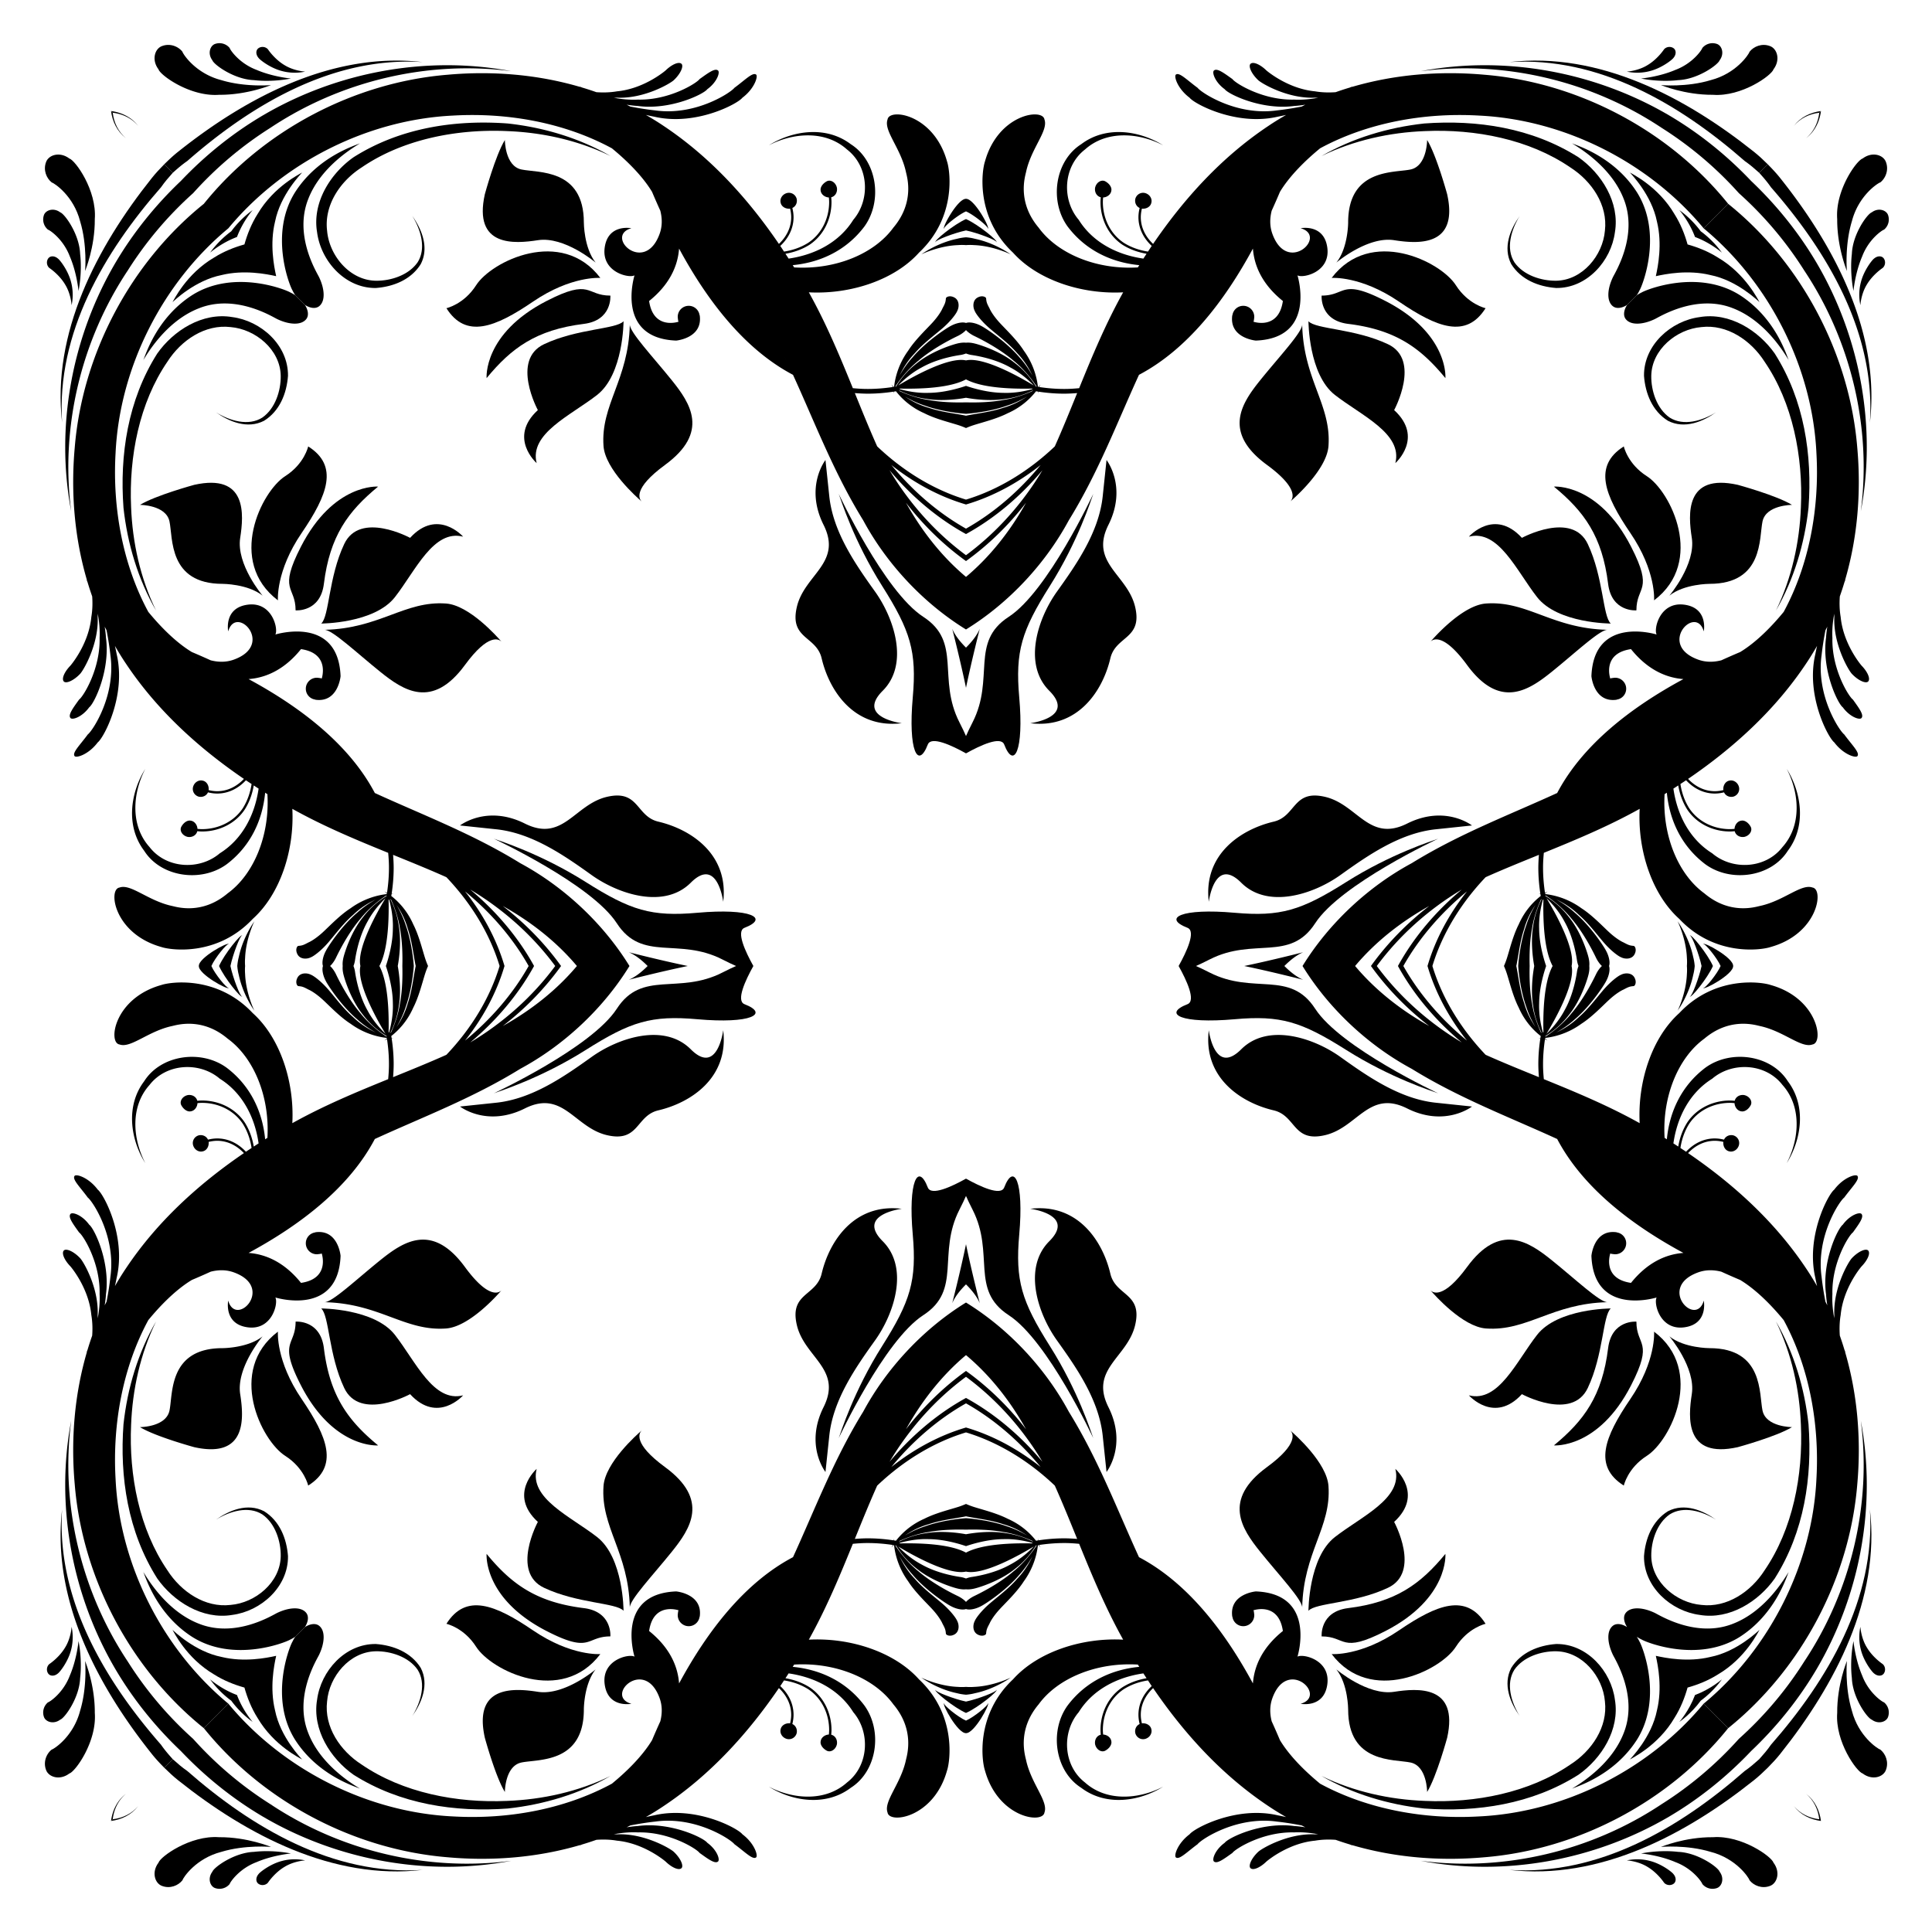 <svg xmlns="http://www.w3.org/2000/svg" viewBox="456 -24 1648 1648"><path d="M1298.63 1428.856c.95 1.52-12.09 12.034-18.63 14.828-6.54-2.794-19.58-13.308-18.63-14.828-2.302.322 11.55 25.826 18.63 25.532 7.08.293 20.932-25.21 18.63-25.532zM1670.863 1518.664c44.983 3.32 91.794-3.621 131.542-28.778 19.558-13.747 35.455-38.494 31.12-64.014-3.198-24.498-23.852-47.816-50.098-47.534-15.102 1.12-30.066 7.122-38.321 20.372-7.384 14.236-.742 29.876 7.19 41.07-7.24-11.753-12.054-27.656-4.502-39.535 7.64-10.992 22.89-15.892 35.643-15.708 22.423.373 39.828 21.656 41.563 42.76 2.595 21.786-11.228 42.245-29.586 53.94-34.967 23.909-80.871 32.876-124.015 30.934-30.162-1.145-60.537-7.848-88.193-21.271 26.657 15.349 56.823 24.39 87.657 27.764z"/><path d="M1852.439 1459.792c21.973-35.138 4.777-78.931 2.158-83.34a34.581 34.581 0 00-2.456-4.311 34.563 34.563 0 004.312 2.455c4.408 2.62 48.2 19.816 83.34-2.157 31.22-19.882 40.322-52.426 41.994-55.575-2.14 3.029-18.536 33.021-47.618 44.22-31.25 12.363-62.46-7.295-66.682-9.303-9.957-4.737-20.29-5.495-24.66-.047-2.362 2.914-1.838 7.55 1.047 12.14-4.59-2.885-9.226-3.41-12.14-1.046-5.448 4.37-4.69 14.702.047 24.659 2.008 4.222 21.666 35.433 9.304 66.681-11.2 29.083-41.192 45.48-44.22 47.619 3.148-1.672 35.693-10.775 55.574-41.995zM1796.864 1501.787c-.17.09-.252.159-.243.208.016-.037.098-.106.243-.208z"/><path d="M1884.414 1441.213c5.157-8.154 8.692-17.16 11.086-25.713 8.553-2.393 17.56-5.929 25.713-11.086 24.186-14.117 34.81-37.129 35.652-38.113-1.096.822-19.001 18.567-41.968 23.098-18.97 4.639-38.023.906-46.47-.971 1.878 8.446 5.61 27.498.972 46.47-4.531 22.966-22.276 40.87-23.098 41.967.984-.842 23.996-11.466 38.113-35.652z"/><path d="M1906.718 1426.718c11.604-8.51 18.154-18.39 18.03-18.217.035-.007-9.488 8.356-22.895 13.352-4.996 13.407-13.359 22.93-13.352 22.895-.174.124 9.707-6.427 18.217-18.03zM1917.128 1543.136c-24.2-.182-44.43 8.366-44.36 8.304-.19-.055 22.115-2.017 42.572 4.24 21.588 5.606 32.293 21.751 33.108 24.284 3.55 4.414 10.399 7.316 17.246 4.777 6.284-2.192 9.21-11.81 3.108-19.862-1.448-5.05-27.037-23.556-51.674-21.743z"/><path d="M1887.448 1555.65c-16.684-1.934-31.668 1.393-31.633 1.385-.089-.054 15.437 1.375 29.385 7.38 14.803 5.582 22.46 17.005 22.913 18.674a11.272 11.272 0 0012.056 3.553c4.543-1.244 7.044-8.25 2.676-14.064-1.284-3.747-18.503-16.29-35.397-16.928zM1863.2 1563.33c-9.99-2.69-19.25-.532-19.491-.358.553-.1 9.842.696 17.483 5.403 8.012 4.703 13.408 12.269 14.234 13.54 1.968 2.281 5.596 2.713 8.06 1 2.458-1.71 2.464-5.445-.032-8.307-.95-1.52-10.09-8.783-20.253-11.278zM1843.709 1562.972c-.019.004-.029.008-.027.014-.003-.002.022-.01.027-.014zM1403.124 1062.408c-6.51-27.653-27.656-60.192-68.327-55.31 0 0 39.044 4.877 16.269 27.657-22.776 22.774-9.764 61.818 6.507 84.592 16.268 22.777 35.79 50.435 39.042 81.343l3.254 30.91s17.896-22.774 1.626-55.313c-16.267-32.54 16.27-42.299 22.777-69.952 6.51-27.658-16.599-24.595-21.148-43.927z"/><path d="M1316.46 1097.86c33.327 21.606 72.11 104.87 72.11 104.87-1.806-4.819-12.832-40.24-36.984-78.45-24.153-38.207-29.666-55.917-26.18-95.11 4.061-45.63-4.496-61.764-12.828-40.239-2.873 7.42-20.404-.753-32.578-7.55-12.174 6.797-29.705 14.97-32.578 7.55-8.332-21.525-16.89-5.391-12.828 40.238 3.486 39.194-2.027 56.904-26.18 95.112-24.153 38.21-35.178 73.63-36.983 78.45 0 0 38.782-83.265 72.11-104.871 33.327-21.6 11.673-52.448 30.881-90.06 2.593-5.075 4.33-8.785 5.578-11.647 1.249 2.862 2.985 6.572 5.578 11.646 19.208 37.613-2.446 68.46 30.881 90.06zM1556.7 1196.27c-.304-.302-.522-.446-.522-.446s.195.164.523.446zM1566.77 1347.222c1.06-47.243 24.966-68.478 22.425-103.701-1.427-19.83-28.45-43.772-32.494-47.25 2.003 1.983 7.762 10.837-19.943 31.14-38.077 27.91-21.75 52.422-5.844 72.19 16.204 20.131 36.003 41.068 35.856 47.621z"/><path d="M1645.216 1274.191c25.671-23.56 1.014-45.23 1.014-45.23 6.475 25.286-29.07 40.578-51.587 58.178-22.515 17.597-22.525 62.852-22.525 62.852 6.186-6.902 39.357-6.158 67.82-19.602 28.458-13.44 5.278-56.198 5.278-56.198zM1697.837 1380.728c10.439-16.378 25.365-19.62 25.365-19.62-16.553-26.182-41.305-16.598-73.873 5.601-32.567 22.205-57.424 20.227-57.424 20.227 33.177 43.737 93 14.077 105.932-6.208z"/><path d="M1645.19 1419.115c-22.62 3.516-49.264-19.106-49.264-19.106 10.054 12.566 10.054 34.183 10.052 34.185 0 46.247 39.211 42.226 53.286 45.245 14.077 3.014 14.077 25.132 14.077 25.132 8.046-13.072 17.093-46.249 17.093-46.249 10.054-45.242-25.375-42.3-45.245-39.207zM1637.654 1367.33c54.414-27.923 51.274-65.856 51.274-65.856-21.112 25.638-42.228 41.226-82.946 46.25-24.446 3.021-22.623 24.13-22.623 24.13 21.114 0 16.088 15.082 54.295-4.524z"/><path d="M1608.645 1549.691c36.731 10.86 75.451 13.932 113.179 10.588 80.285-6.464 158.088-47.688 208.305-110.15l-20.897-20.897c-46.529 56.192-118.686 92.775-191.877 96.195-46.62 2.66-95.015-6.103-135.315-27.945-11.39-9.359-25.482-22.673-34.235-37.117a629.236 629.236 0 00-7.05-16.077c-1.68-6.61-1.748-13.24.549-19.646 12.736-35.522 47.594-2.007 24.13 4.692 0 0 20.107 4.023 22.788-16.757 2.684-20.783-20.775-26.139-25.467-23.459 0 0 16.758-53.623-35.53-55.633 0 0-22.786 2.01-20.108 21.448l.15.257c.69 4.496 4.542 7.952 9.236 7.952 5.185 0 9.387-4.198 9.387-9.38 0-.674-.079-1.329-.212-1.962a6.488 6.488 0 00-.463-2.228s21.45-7.372 25.084 17.666c-16.734 13.454-24.373 28.934-25.556 44.72-24.232-44.819-56.003-85.989-97.178-107.69-18.544-40.413-34.802-83.535-59.857-124.057-19.502-36.239-50.411-70.167-87.708-93.157-37.297 22.99-68.207 56.918-87.709 93.157-25.054 40.522-41.313 83.644-59.856 124.058-41.176 21.7-72.947 62.87-97.178 107.69-1.184-15.787-8.822-31.267-25.556-44.721 3.633-25.038 25.084-17.666 25.084-17.666a6.486 6.486 0 00-.464 2.228 9.517 9.517 0 00-.211 1.962c0 5.182 4.202 9.38 9.386 9.38 4.694 0 8.546-3.456 9.237-7.952l.15-.257c2.677-19.438-20.108-21.448-20.108-21.448-52.289 2.01-35.53 55.633-35.53 55.633-4.692-2.68-28.151 2.676-25.468 23.46 2.682 20.779 22.788 16.756 22.788 16.756-23.463-6.699 11.395-40.214 24.131-4.692 2.297 6.406 2.228 13.036.548 19.646a629.391 629.391 0 00-7.05 16.077c-8.752 14.444-22.845 27.758-34.234 37.117-40.3 21.842-88.695 30.605-135.315 27.945-73.191-3.42-145.348-40.003-191.877-96.195l-20.897 20.898c50.217 62.461 128.02 103.685 208.305 110.15 37.728 3.343 76.448.272 113.18-10.589-.822.476-1.297.734-1.297.643-.006.107.822-.274 2.345-.953a260.119 260.119 0 0012.316-4.015c5.477-.395 11.476-.319 17.588.732 21.848 2.063 39.122 15.777 41.57 17.922 4.94 4.791 10.714 7.507 13.208 5.72 2.4-1.675-.178-8.301-6.32-14.11-2.976-2.833-25.068-15.848-48.114-14.952a62.704 62.704 0 00-3.137-.03c6.378-1.226 13.385-1.96 20.654-1.608 26.873-.65 50.236 14.107 52.59 17.517 6.966 4.959 12.858 9.45 15.582 7.425 2.186-1.416-.651-10.008-9.005-16.07-3.08-4.26-31.584-18.08-59.387-14.294-3.24.186-6.382.573-9.433 1.09 1.067-.515 2.11-1.088 3.168-1.618 6.792-1.31 13.958-2.478 21.252-3.277 34.358-4.81 64.477 15.204 67.528 19.295 8.947 6.546 15.408 13.353 18.374 11.345 2.12-1.164-1.121-12.004-11.595-19.828-3.752-5.055-39.685-24.385-75.062-16.186-2.436.464-4.837.98-7.223 1.515 5.14-2.964 10.232-6.062 15.196-9.427 39.847-26.57 71.961-62.06 98.247-100.582 6.346 5.977 10.476 13.835 10.494 22.727 0 2.38-.322 4.848-.944 7.376-3.706-.482-7.335 1.654-8.027 4.9-.948 3.39 1.254 7.1 4.965 8.274 3.702 1.171 7.607-.95 8.67-4.777.744-3.384-.838-6.546-3.676-7.842.668-2.706 1.027-5.36 1.027-7.93-.029-9.684-4.511-18.104-11.335-24.436 1.085-1.601 2.132-3.224 3.194-4.834 7.326 1.132 14.388 3.527 20.703 7.522 11.633 7.777 17.79 21.126 17.79 34.775 0 1.285-.12 2.57-.229 3.858-3.488.181-6.573 2.617-6.976 5.684-.628 2.823 1.544 6.045 5.014 8.013 3.315 1.932 7.854-.746 8.834-5.492.555-3.932-1.586-7.245-4.87-8.046.112-1.339.235-2.676.235-4.017 0-14.234-6.423-28.238-18.703-36.455-6.328-4.01-13.333-6.465-20.574-7.693.904-1.377 1.809-2.756 2.696-4.143 22.663 3.262 43.277 13.986 55.186 33.116 14.617 17.115 13.349 45.487-5.362 59.948-17.998 16.184-45.105 14.743-66.687 3.59 20.23 12.625 48.757 16.972 69.918.917 22.384-14.17 27.363-48.32 11.604-70.166-15.536-20.63-37.862-30.779-61.152-32.981.405-.643.819-1.286 1.216-1.93 35.408-2.125 68.486 11.692 84.644 33.933 18.317 21.685 11.697 43.077 10.745 47.334-4.36 20.49-19.24 35.298-15.714 44.908 1.492 9.955 39.543 4.587 50.76-35.856 2.573-7.602 8.372-47.395-23.981-77.764-20.766-23.173-58.185-35.687-93.92-33.816 14.94-26.77 26.452-54.496 37.532-81.753 4.196-.403 8.44-.677 12.788-.665 6.934 0 14.079.559 21.419 1.668-.861 1.363-1.277 2.208-1.206 2.175-.065-.008.562-.82 1.754-2.085.141.024.285.047.428.073.746 6.848 3.353 18.94 12.076 30.9 5.739 8.987 14.966 17.698 20.542 23.733 5.827 6.38 8.198 11.103 8.612 12.184 2.303 4.337 2.656 5.196 2.978 8.755.45 1.32 3.73 2.62 7.382.508 3.922-2.182 4.239-7.672 2.214-11.548-.849-2.148-5.287-8.364-12.63-14.692-7.637-6.537-16.398-12.95-23.472-21.146-6.174-6.419-10.294-13.27-13.03-19.17 2.62 4.746 6.237 10.281 11.12 15.661 11.754 13.871 29.57 25.31 32.753 26.85 4.93 2.643 10.134 3.421 12.794 2.422 2.66 1 7.865.22 12.794-2.421 3.184-1.54 21-12.98 32.753-26.851 4.884-5.38 8.501-10.915 11.12-15.662-2.736 5.9-6.855 12.752-13.03 19.17-7.073 8.198-15.835 14.61-23.471 21.147-7.344 6.328-11.782 12.544-12.631 14.692-2.025 3.876-1.708 9.366 2.214 11.548 3.652 2.111 6.933.813 7.382-.508.323-3.56.676-4.418 2.979-8.755.413-1.081 2.784-5.804 8.612-12.184 5.575-6.035 14.803-14.746 20.541-23.733 8.723-11.96 11.33-24.052 12.077-30.9.143-.026.286-.049.427-.073 1.192 1.265 1.819 2.077 1.755 2.085.07.033-.345-.812-1.206-2.175 7.34-1.11 14.484-1.668 21.418-1.668 4.348-.012 8.592.262 12.789.665 11.08 27.257 22.592 54.983 37.532 81.753-35.736-1.871-73.155 10.643-93.92 33.816-32.354 30.37-26.555 70.162-23.982 77.764 11.218 40.443 49.268 45.811 50.76 35.856 3.527-9.61-11.354-24.417-15.714-44.908-.952-4.257-7.572-25.65 10.746-47.334 16.158-22.241 49.235-36.058 84.644-33.933.397.644.81 1.287 1.216 1.93-23.29 2.202-45.616 12.35-61.153 32.981-15.758 21.846-10.78 55.997 11.605 70.166 21.16 16.055 49.687 11.708 69.918-.917-21.582 11.152-48.69 12.594-66.688-3.59-18.71-14.461-19.979-42.833-5.362-59.948 11.91-19.13 32.523-29.854 55.186-33.116.887 1.387 1.793 2.766 2.696 4.143-7.24 1.228-14.246 3.682-20.573 7.693-12.28 8.217-18.703 22.221-18.703 36.455 0 1.341.123 2.678.234 4.017-3.283.8-5.424 4.114-4.87 8.046.98 4.746 5.519 7.424 8.834 5.492 3.47-1.968 5.642-5.19 5.015-8.013-.403-3.067-3.488-5.503-6.977-5.684-.109-1.289-.228-2.573-.228-3.858 0-13.649 6.157-26.998 17.79-34.775 6.315-3.995 13.376-6.39 20.702-7.522 1.063 1.61 2.11 3.233 3.194 4.834-6.823 6.332-11.306 14.752-11.334 24.435 0 2.571.359 5.225 1.026 7.93-2.837 1.297-4.42 4.46-3.676 7.843 1.063 3.827 4.969 5.948 8.67 4.777 3.711-1.174 5.913-4.884 4.966-8.274-.692-3.246-4.322-5.382-8.028-4.9-.62-2.528-.944-4.996-.944-7.376.019-8.892 4.148-16.75 10.494-22.727 26.286 38.522 58.4 74.011 98.247 100.582 4.965 3.365 10.056 6.462 15.196 9.427a229.451 229.451 0 00-7.223-1.515c-35.376-8.199-71.31 11.131-75.062 16.186-10.473 7.824-13.714 18.665-11.594 19.828 2.966 2.008 9.426-4.8 18.373-11.345 3.051-4.09 33.17-24.104 67.529-19.295 7.293.799 14.46 1.966 21.251 3.277 1.059.53 2.101 1.103 3.168 1.617a85.883 85.883 0 00-9.433-1.089c-27.803-3.787-56.307 10.034-59.386 14.295-8.354 6.061-11.191 14.653-9.006 16.069 2.725 2.024 8.617-2.466 15.581-7.425 2.356-3.41 25.718-18.168 52.591-17.517 7.27-.352 14.277.382 20.655 1.608a62.703 62.703 0 00-3.138.03c-23.046-.896-45.138 12.119-48.114 14.952-6.142 5.809-8.72 12.435-6.32 14.11 2.495 1.787 8.267-.929 13.208-5.72 2.448-2.145 19.723-15.86 41.57-17.922 6.112-1.05 12.111-1.127 17.588-.732a260.234 260.234 0 0012.316 4.015c1.523.68 2.352 1.06 2.346.953 0 .091-.477-.167-1.297-.643zm-486.413-234.736zm-59.973 60.74c7.198-10.269 14.891-19.998 23.103-28.942a233.001 233.001 0 016.255-6.557c6.354-6.402 13.003-12.328 19.956-17.672-6.953 5.344-13.602 11.27-19.955 17.672a232.858 232.858 0 00-6.256 6.557c-8.212 8.944-15.905 18.674-23.103 28.941zm-15.371 23.905zm-26.29 61.056a107.02 107.02 0 005.68-9.676 94.343 94.343 0 010 0 107.006 107.006 0 01-5.68 9.676zm34.886-28.823c-5.95 7.105-12.153 13.945-18.635 20.471 6.482-6.526 12.686-13.366 18.635-20.471a365.767 365.767 0 008.735-10.851 153.515 153.515 0 00-14.468 12.601 166.62 166.62 0 00-13.911 15.556 162.496 162.496 0 00-4.927 6.59 183.81 183.81 0 010 0 162.402 162.402 0 014.927-6.59 166.59 166.59 0 0113.911-15.556 153.528 153.528 0 0114.467-12.601c-2.85 3.68-5.76 7.298-8.734 10.85zm32.443-44.929c7.448-11.86 14.42-24.098 20.95-36.598-6.53 12.5-13.502 24.738-20.95 36.598zm29.123-51.224c4.384-8.245 8.53-16.679 12.546-25.248-4.017 8.57-8.162 17.003-12.546 25.248zM1280 1131.902c20.31 17.069 37.41 38.555 51.217 63.265-14.667-19.011-31.951-35.912-51.217-49.75-19.266 13.838-36.55 30.739-51.217 49.75 13.806-24.71 30.907-46.196 51.217-63.265zm0 18.506c26.058 19.23 48.362 44.212 65.2 72.479-18.453-22.032-40.556-40.925-65.2-54.438-24.644 13.513-46.747 32.406-65.201 54.438 16.838-28.267 39.143-53.25 65.2-72.479zm0 43.254c-22.998 6.768-44.53 18.508-63.646 33.665 17.99-21.889 39.587-40.704 63.646-54.263 24.059 13.559 45.656 32.374 63.646 54.263-19.116-15.157-40.648-26.897-63.646-33.665zm60.192 100.742c-3.222 4.914-9.919 14.125-19.696 21.977-13.605 11.683-31.415 20.019-34.211 21.396-2.67 1.425-4.853 3.062-6.285 4.66-1.432-1.598-3.615-3.235-6.285-4.66-2.797-1.377-20.606-9.713-34.21-21.396-9.778-7.852-16.475-17.063-19.697-21.977l-.05-.172c.201.035.405.065.606.101 2.674 4.412 8.366 12.732 17.953 20.015 13.4 10.879 32.926 16.6 36.043 17.015 2.035.397 3.963.476 5.64.31 1.677.166 3.605.086 5.64-.31 3.117-.415 22.642-6.136 36.043-17.015 9.586-7.283 15.279-15.603 17.953-20.015.201-.036.405-.066.607-.1-.018.056-.035.114-.05.17zM1280 1271.01c-8.238.636-22.39 2.494-34.6 6.824-6.946 2.193-12.859 5.174-17.484 7.956 5.174-3.59 11.996-7.305 20.35-9.644 9.923-3.382 20.354-4.553 29.912-6.362.619-.118 1.225-.243 1.822-.372.597.13 1.203.254 1.823.372 9.558 1.809 19.988 2.98 29.911 6.362 8.355 2.339 15.176 6.053 20.35 9.644-4.625-2.782-10.537-5.763-17.484-7.956-12.21-4.33-26.361-6.188-34.6-6.824zm-31.722 11.788c11.508-2.126 23.817-2.219 31.722-1.998 7.905-.22 20.214-.128 31.722 1.998 10.667 1.601 19.836 5.237 25.46 7.86-.224.042-.444.069-.668.11-5-2.477-13.036-5.756-23.033-7.065-12.229-1.99-25.804-.417-33.48 1.01-7.678-1.427-21.253-3-33.482-1.01-9.997 1.31-18.033 4.588-23.033 7.064-.224-.04-.444-.066-.668-.109 5.624-2.623 14.793-6.259 25.46-7.86zm31.722 17.598c-7.943-4.32-24.039-8.552-56.676-7.867l.083-.437c5.527-1.555 14.587-3.543 24.574-3.202 13.374.048 26.494 4.081 32.019 5.956 5.525-1.875 18.645-5.908 32.019-5.956 9.987-.34 19.047 1.647 24.574 3.202l.083.437c-32.637-.685-48.732 3.546-56.676 7.867zm0 16.173c15.023 3.362 46.702-14.666 57.871-21.426-3.962 4.121-10.981 10.63-20.096 15.433-14.185 8.036-31.093 10.315-33.634 10.708a23.77 23.77 0 00-4.141 1.189 23.76 23.76 0 00-4.141-1.19c-2.541-.392-19.449-2.671-33.634-10.707-9.115-4.803-16.134-11.312-20.096-15.433 11.17 6.76 42.849 24.788 57.871 21.426zm83.73-28.37c-7.164 0-14.544.588-22.108 1.737.018-1.006-.012-1.6-.032-1.554.03-.022-.05.587-.258 1.6-.533.084-1.071.174-1.604.26-4.192-5.42-12.007-13.435-24.282-18.788-9.21-4.719-21.103-7.624-28.683-10.022a68.533 68.533 0 01-6.763-2.557 68.558 68.558 0 01-6.763 2.557c-7.58 2.398-19.472 5.303-28.683 10.022-12.274 5.353-20.09 13.369-24.282 18.789-.533-.087-1.071-.178-1.603-.26-.208-1.014-.289-1.623-.259-1.601-.02-.047-.05.548-.032 1.554-7.564-1.149-14.944-1.738-22.108-1.738-3.759.01-7.44.204-11.085.502 6.241-15.37 12.395-30.569 18.995-45.327a8.09 8.09 0 01.168-.242c21.802-20.7 47.649-36.801 75.652-45.286 28.003 8.485 53.85 24.586 75.652 45.286.059.08.113.161.168.242 6.6 14.758 12.754 29.958 18.995 45.327-3.644-.298-7.326-.492-11.085-.502zm186.116 187.8c-.411-1.038-.82-2.08-1.24-3.123-13.365-15.68-22.695-34.044-23.917-52.42-23.528-45.12-54.458-87.07-94.285-110.024 39.827 22.955 70.757 64.905 94.285 110.025 1.222 18.375 10.552 36.74 23.917 52.419.42 1.042.829 2.085 1.24 3.123z"/><path d="M1949.68 1469.68c21.781-20.654 40.754-44.248 55.89-69.914 37.462-63.833 51.255-140.61 37.692-211.902 9.445 71.963-8.733 146.033-48.177 205.308a313.19 313.19 0 01-55.833 66.08 313.19 313.19 0 01-66.08 55.833c-59.275 39.444-133.345 57.622-205.308 48.177 71.291 13.562 148.07-.23 211.902-37.691 25.666-15.137 49.26-34.11 69.914-55.89zM1887.004 838.105c-.032.098 9.715-13.17 13.3-30.434.673-2.532 1.079-5.109 1.285-7.671-.206-2.562-.612-5.14-1.285-7.67-3.585-17.265-13.332-30.534-13.3-30.435.016-.15 7.287 14.787 7.914 31.124.193 2.392.173 4.726.001 6.981.172 2.254.192 4.59 0 6.981-.628 16.337-7.899 31.273-7.915 31.124z"/><path d="M1917.136 800c-4.593-10.405-18.645-27.568-19.737-26.05 1.618-.451 7.966 16.114 10.041 26.05-2.075 9.936-8.423 26.501-10.041 26.05 1.092 1.518 15.144-15.645 19.737-26.05z"/><path d="M1934.388 800c.294-7.08-25.21-20.932-25.532-18.63 1.52-.95 12.034 12.09 14.828 18.63-2.794 6.54-13.307 19.58-14.828 18.63.322 2.302 25.826-11.55 25.532-18.63zM1880.245 1267.794c11.879-7.552 27.782-2.738 39.534 4.503-11.193-7.933-26.833-14.575-41.069-7.191-13.25 8.255-19.253 23.22-20.372 38.32-.282 26.246 23.036 46.9 47.534 50.099 25.52 4.335 50.268-11.562 64.014-31.12 25.157-39.748 32.097-86.56 28.778-131.542-3.373-30.834-12.415-61-27.764-87.657 13.423 27.656 20.126 58.031 21.271 88.193 1.942 43.144-7.025 89.048-30.934 124.015-11.695 18.358-32.154 32.18-53.94 29.585-21.104-1.734-42.387-19.14-42.76-41.563-.184-12.751 4.716-28.002 15.708-35.642zM1981.995 1316.62c-.05-.008-.117.073-.208.244.102-.145.171-.227.208-.243zM2051.031 1263.487c4.969 76.419-36.092 145.611-84.406 200.799-2.982 4.328-6.435 8.337-10.015 12.324-3.987 3.58-7.996 7.033-12.324 10.015-55.188 48.314-124.38 89.375-200.8 84.406 76.41 8.9 149.806-29.637 208.426-76.354 4.21-3.31 8.14-7.03 11.97-10.794 3.765-3.832 7.485-7.76 10.795-11.971 46.717-58.62 85.255-132.016 76.354-208.425zM1996.632 1506.129c6.701 5.726 10.234 13.524 11.206 21.709-8.185-.972-15.984-4.505-21.71-11.206 5.756 7.426 14.163 11.49 23.145 12.641-1.151-8.982-5.215-17.39-12.641-23.144zM2059.964 1468.448c-2.533-.815-18.678-11.52-24.284-33.108-6.257-20.457-4.295-42.763-4.24-42.571.062-.07-8.486 20.158-8.304 44.36-1.813 24.637 16.694 50.225 21.743 51.673 8.052 6.102 17.67 3.176 19.862-3.108 2.539-6.847-.363-13.695-4.777-17.246z"/><path d="M2063.09 1428.113c-1.67-.454-13.093-8.11-18.675-22.913-6.005-13.948-7.434-29.474-7.38-29.385.008-.035-3.319 14.95-1.385 31.633.639 16.894 13.181 34.113 16.928 35.397 5.813 4.368 12.82 1.867 14.065-2.676a11.272 11.272 0 00-3.553-12.056zM2043.33 1383.2c2.495 10.164 9.758 19.304 11.278 20.254 2.862 2.496 6.596 2.49 8.306.032 1.714-2.464 1.283-6.091-.998-8.06-1.272-.826-8.838-6.222-13.54-14.233-4.708-7.642-5.504-16.931-5.404-17.484-.174.24-2.332 9.502.358 19.492zM2042.972 1363.709c.004-.005.012-.03.014-.027-.006-.002-.01.008-.014.027zM1542.408 923.124c19.332 4.549 16.269 27.657 43.927 21.148 27.653-6.507 37.413-39.044 69.952-22.777 32.54 16.27 55.313-1.626 55.313-1.626l-30.91-3.254c-30.908-3.253-58.566-22.774-81.343-39.042-22.774-16.271-61.818-29.283-84.592-6.507-22.78 22.775-27.657-16.27-27.657-16.27-4.882 40.672 27.657 61.819 55.31 68.328zM1551.575 800c5.334-5.355 10.668-9.443 16.003-11.73 0 0-26.974 6.916-50.256 11.73 23.282 4.813 50.256 11.73 50.256 11.73-5.335-2.287-10.669-6.375-16.003-11.73z"/><path d="M1468.931 832.578c-21.525 8.332-5.391 16.89 40.238 12.828 39.194-3.486 56.904 2.027 95.112 26.18 38.21 24.153 73.63 35.178 78.45 36.983 0 0-83.265-38.782-104.872-72.11-21.6-33.327-52.447-11.673-90.06-30.881-5.075-2.593-8.784-4.33-11.646-5.578 2.862-1.249 6.571-2.985 11.646-5.578 37.613-19.208 68.46 2.446 90.06-30.881 21.607-33.328 104.871-72.11 104.871-72.11-4.819 1.804-40.24 12.83-78.45 36.983-38.207 24.153-55.917 29.666-95.11 26.18-45.63-4.062-61.764 4.496-40.239 12.828 7.42 2.873-.753 20.404-7.55 32.578 6.797 12.174 14.97 29.705 7.55 32.578zM1676.27 1076.7c-.282-.327-.446-.522-.446-.522s.144.218.446.523zM1707.412 1056.757c-20.304 27.706-29.158 21.947-31.142 19.944 3.48 4.045 27.42 31.067 47.251 32.494 35.223 2.54 56.458-21.364 103.701-22.425-6.553.147-27.49-19.652-47.622-35.856-19.767-15.906-44.279-32.233-72.188 5.843z"/><path d="M1767.139 1114.643c-17.6 22.518-32.892 58.062-58.179 51.587 0 0 21.671 24.657 45.231-1.014 0 0 42.759 23.18 56.198-5.277 13.444-28.465 12.7-61.635 19.602-67.821 0 0-45.255.01-62.852 22.525zM1841.108 1243.201s3.242-14.925 19.62-25.364c20.285-12.932 49.945-72.756 6.208-105.932 0 0 1.978 24.857-20.227 57.424-22.199 32.568-31.783 57.32-5.601 73.872z"/><path d="M1959.438 1179.264c-3.018-14.075 1.003-53.286-45.244-53.286-.002.002-21.619.002-34.185-10.052 0 0 22.622 26.643 19.106 49.263-3.093 19.87-6.035 55.3 39.207 45.245 0 0 33.177-9.047 46.25-17.093 0 0-22.119 0-25.133-14.077zM1827.725 1125.982c-5.025 40.718-20.612 61.834-46.251 82.946 0 0 37.933 3.14 65.857-51.274 19.605-38.207 4.522-33.18 4.522-54.295 0 0-21.108-1.823-24.128 22.623zM590.114 1322.405c13.747 19.558 38.494 35.455 64.014 31.12 24.498-3.198 47.816-23.853 47.534-50.099-1.12-15.1-7.122-30.065-20.372-38.32-14.236-7.384-29.876-.742-41.069 7.19 11.752-7.24 27.655-12.054 39.534-4.502 10.992 7.64 15.892 22.89 15.708 35.642-.373 22.423-21.656 39.83-42.76 41.563-21.786 2.595-42.245-11.227-53.94-29.585-23.909-34.967-32.876-80.871-30.934-124.015 1.145-30.162 7.848-60.537 21.271-88.193-15.349 26.657-24.39 56.823-27.764 87.657-3.32 44.982 3.621 91.794 28.778 131.542z"/><path d="M620.208 1372.439c35.138 21.973 78.931 4.777 83.339 2.158a34.601 34.601 0 004.312-2.456l8.267-8.267c2.885-4.59 3.409-9.226 1.046-12.14-4.37-5.448-14.702-4.69-24.659.047-4.222 2.008-35.433 21.666-66.682 9.304-29.082-11.2-45.479-41.192-47.618-44.221 1.672 3.149 10.774 35.693 41.995 55.575zM578.213 1316.864c-.09-.17-.159-.252-.208-.243.037.016.106.098.208.243zM635.252 1408.501c-.124-.174 6.427 9.706 18.03 18.217 8.51 11.604 18.391 18.154 18.217 18.03.007.035-8.356-9.488-13.352-22.895-13.407-4.996-22.93-13.359-22.895-13.352zM593.375 1464.286c-48.314-55.188-89.375-124.38-84.406-200.8-8.9 76.41 29.637 149.806 76.354 208.426 3.31 4.21 7.03 8.14 10.794 11.97l7.273-7.272c-3.58-3.987-7.033-7.996-10.015-12.324zM563.368 1506.129c-7.426 5.755-11.49 14.162-12.641 23.144l1.435-1.435c.972-8.185 4.505-15.984 11.206-21.71zM528.56 1392.769c.055-.192 2.017 22.114-4.24 42.57-5.606 21.589-21.751 32.294-24.284 33.109-4.414 3.55-7.316 10.398-4.777 17.246 2.192 6.284 11.81 9.21 19.862 3.108 5.05-1.448 23.556-27.037 21.743-51.674.181-24.2-8.366-44.43-8.304-44.36z"/><path d="M507.422 1442.845c3.747-1.284 16.289-18.503 16.928-35.397 1.934-16.684-1.393-31.668-1.385-31.633.054-.089-1.375 15.437-7.38 29.385-5.582 14.803-17.005 22.46-18.675 22.913a11.272 11.272 0 00-3.553 12.056c1.245 4.543 8.252 7.044 14.065 2.676zM511.625 1381.193c-4.703 8.01-12.268 13.407-13.54 14.234-2.281 1.968-2.713 5.595-.999 8.06 1.71 2.457 5.444 2.463 8.306-.033 1.52-.95 8.783-10.09 11.278-20.253 2.69-9.99.532-19.251.357-19.492.1.553-.696 9.841-5.403 17.484zM517.028 1363.709c-.004-.019-.008-.03-.014-.027.002-.003.01.022.014.027zM1072.902 854.797s-4.877 39.044-27.657 16.268c-22.774-22.775-61.818-9.763-84.592 6.508-22.778 16.268-50.435 35.79-81.343 39.042l-30.91 3.254s22.774 17.896 55.313 1.626c32.54-16.267 42.299 16.27 69.952 22.777 27.658 6.51 24.595-16.599 43.926-21.148 27.654-6.51 60.193-27.656 55.311-68.327zM883.73 1076.7c.301-.304.446-.522.446-.522s-.165.195-.446.523zM836.479 1109.195c19.83-1.427 43.772-28.45 47.25-32.494-1.983 2.003-10.837 7.762-31.14-19.944-27.91-38.076-52.422-21.749-72.19-5.843-20.131 16.204-41.068 36.003-47.621 35.856 47.243 1.06 68.478 24.966 103.7 22.425z"/><path d="M749.61 1159.938c13.44 28.458 56.199 5.278 56.199 5.278 23.56 25.67 45.23 1.014 45.23 1.014-25.286 6.475-40.578-29.07-58.178-51.587-17.597-22.515-62.852-22.525-62.852-22.525 6.902 6.186 6.158 39.357 19.602 67.82zM699.272 1217.837c16.378 10.439 19.62 25.365 19.62 25.365 26.182-16.553 16.598-41.305-5.601-73.873-22.206-32.567-20.227-57.424-20.227-57.424-43.737 33.176-14.077 93 6.208 105.932z"/><path d="M600.561 1179.264c-3.014 14.077-25.132 14.077-25.132 14.077 13.072 8.046 46.249 17.093 46.249 17.093 45.243 10.054 42.3-25.375 39.207-45.245-3.516-22.62 19.106-49.263 19.106-49.263-12.566 10.054-34.183 10.054-34.185 10.052-46.247 0-42.226 39.211-45.245 53.286zM708.147 1103.36c0 21.113-15.083 16.087 4.522 54.294 27.924 54.414 65.857 51.274 65.857 51.274-25.639-21.112-41.226-42.228-46.25-82.946-3.021-24.446-24.13-22.623-24.13-22.623zM1280 1421.589c2.562-.206 5.139-.612 7.67-1.285 17.265-3.585 30.533-13.332 30.435-13.3.149.016-14.787 7.287-31.124 7.914a44.568 44.568 0 01-6.981.001 44.57 44.57 0 01-6.981 0c-16.337-.628-31.273-7.899-31.124-7.915-.099-.032 13.17 9.715 30.434 13.3 2.532.673 5.109 1.08 7.671 1.285z"/><path d="M1280 1437.135c10.405-4.592 27.568-18.644 26.05-19.736.451 1.618-16.114 7.966-26.05 10.041-9.936-2.075-26.501-8.423-26.05-10.041-1.518 1.092 15.645 15.144 26.05 19.736zM889.137 1518.664c30.834-3.373 61-12.415 87.657-27.764-27.656 13.423-58.031 20.126-88.193 21.271-43.144 1.942-89.048-7.025-124.015-30.934-18.358-11.695-32.18-32.154-29.586-53.94 1.735-21.104 19.14-42.387 41.563-42.76 12.752-.184 28.003 4.716 35.643 15.708 7.552 11.879 2.738 27.782-4.503 39.534 7.933-11.193 14.575-26.833 7.19-41.069-8.254-13.25-23.218-19.253-38.32-20.372-26.246-.282-46.9 23.036-50.098 47.534-4.335 25.52 11.562 50.268 31.12 64.014 39.748 25.157 86.56 32.097 131.542 28.778z"/><path d="M763.136 1501.787c-3.03-2.14-33.021-18.536-44.22-47.619-12.363-31.248 7.295-62.459 9.303-66.681 4.737-9.957 5.495-20.29.047-24.66-2.914-2.362-7.55-1.838-12.14 1.047l-8.267 8.267a34.587 34.587 0 00-2.456 4.312c-2.62 4.408-19.815 48.2 2.158 83.34 19.881 31.22 52.426 40.322 55.575 41.994zM763.136 1501.787c.145.102.227.171.243.208.01-.05-.072-.117-.243-.208z"/><path d="M713.699 1476.865c-.822-1.096-18.567-19.001-23.098-41.968-4.639-18.97-.907-38.023.971-46.47-8.446 1.878-27.499 5.61-46.47.972-22.966-4.531-40.871-22.276-41.967-23.098.842.984 11.466 23.996 35.652 38.113 8.154 5.157 17.16 8.693 25.713 11.086 2.393 8.553 5.929 17.56 11.086 25.713 14.117 24.186 37.129 34.81 38.113 35.652zM615.714 1486.625c-4.328-2.982-8.337-6.435-12.324-10.015l-7.273 7.273c3.831 3.764 7.76 7.483 11.97 10.794 58.62 46.717 132.017 85.255 208.426 76.354-76.419 4.969-145.611-36.092-200.799-84.406zM552.162 1527.838l-1.435 1.435c8.982-1.151 17.39-5.215 23.144-12.641-5.726 6.701-13.524 10.234-21.709 11.206zM687.231 1551.44c.07.062-20.158-8.486-44.36-8.304-24.637-1.813-50.225 16.694-51.673 21.743-6.102 8.052-3.176 17.67 3.107 19.862 6.848 2.539 13.696-.363 17.247-4.777.815-2.533 11.52-18.678 33.108-24.284 20.457-6.257 42.763-4.295 42.571-4.24z"/><path d="M704.185 1557.035c.034.008-14.95-3.319-31.634-1.385-16.893.639-34.112 13.181-35.396 16.928-4.368 5.813-1.868 12.82 2.676 14.065a11.272 11.272 0 0012.056-3.553c.454-1.67 8.11-13.093 22.913-18.675 13.947-6.005 29.474-7.434 29.385-7.38zM696.799 1563.33c-10.163 2.495-19.303 9.758-20.253 11.278-2.496 2.862-2.49 6.596-.032 8.306 2.464 1.714 6.091 1.282 8.06-.998.826-1.272 6.222-8.838 14.233-13.54 7.642-4.708 16.931-5.504 17.484-5.404-.24-.174-9.502-2.332-19.492.358zM716.291 1562.972c.005.004.03.012.027.014.002-.006-.008-.01-.027-.014zM1160.13 1231.6l3.255-30.91c3.253-30.908 22.774-58.566 39.042-81.343 16.271-22.774 29.283-61.818 6.508-84.592-22.776-22.78 16.268-27.657 16.268-27.657-40.671-4.882-61.818 27.657-68.327 55.31-4.549 19.332-27.657 16.27-21.148 43.927 6.507 27.653 39.044 37.413 22.777 69.952-16.27 32.54 1.626 55.313 1.626 55.313zM1268.27 1087.578c2.287-5.335 6.375-10.669 11.73-16.003 5.354 5.334 9.443 10.668 11.73 16.003 0 0-6.917-26.974-11.73-50.256-4.813 23.282-11.73 50.256-11.73 50.256zM1003.3 1196.27c.327-.282.522-.446.522-.446s-.218.144-.523.446z"/><path d="M1029.086 1299.6c15.906-19.767 32.233-44.279-5.843-72.188-27.706-20.304-21.947-29.158-19.944-31.142-4.045 3.48-31.067 27.42-32.494 47.251-2.54 35.223 21.364 56.458 22.425 103.701-.147-6.553 19.652-27.49 35.856-47.622z"/><path d="M965.357 1287.139c-22.518-17.6-58.062-32.892-51.587-58.179 0 0-24.657 21.671 1.014 45.231 0 0-23.18 42.759 5.277 56.198 28.464 13.444 61.635 12.7 67.821 19.602 0 0-.01-45.255-22.525-62.852zM910.67 1366.71c-32.567-22.2-57.319-31.784-73.872-5.602 0 0 14.926 3.242 25.365 19.62 12.932 20.285 72.755 49.945 105.932 6.208 0 0-24.857 1.978-57.424-20.227z"/><path d="M900.736 1479.438c14.074-3.018 53.286 1.003 53.286-45.245-.002-.001-.002-21.618 10.052-34.184 0 0-26.643 22.622-49.263 19.106-19.87-3.093-55.3-6.036-45.245 39.207 0 0 9.047 33.177 17.093 46.25 0 0 0-22.119 14.077-25.133zM954.018 1347.725c-40.718-5.025-61.834-20.613-82.946-46.251 0 0-3.14 37.933 51.274 65.856 38.207 19.606 33.18 4.523 54.294 4.523 0 0 1.823-21.108-22.622-24.128zM686.828 1515.085a313.193 313.193 0 01-66.08-55.833 313.19 313.19 0 01-55.833-66.08c-39.444-59.275-57.622-133.345-48.177-205.308-13.562 71.291.23 148.07 37.691 211.902 15.137 25.666 34.11 49.26 55.89 69.914 20.655 21.781 44.249 40.754 69.915 55.89 63.833 37.462 140.61 51.254 211.902 37.692-71.963 9.445-146.033-8.733-205.308-48.177zM1261.37 171.144c-.95-1.52 12.09-12.034 18.63-14.828 6.54 2.794 19.58 13.308 18.63 14.828 2.302-.322-11.55-25.826-18.63-25.532-7.08-.294-20.932 25.21-18.63 25.532zM726.475 174.128c3.198 24.498 23.852 47.816 50.098 47.534 15.102-1.12 30.066-7.122 38.32-20.372 7.385-14.236.743-29.876-7.19-41.07 7.241 11.753 12.054 27.656 4.503 39.535-7.64 10.992-22.89 15.892-35.643 15.708-22.423-.373-39.828-21.656-41.563-42.76-2.595-21.786 11.228-42.245 29.586-53.94 34.967-23.909 80.871-32.876 124.015-30.934 30.162 1.145 60.537 7.848 88.193 21.271-26.657-15.35-56.823-24.39-87.657-27.764-44.983-3.32-91.794 3.621-131.542 28.779-19.558 13.746-35.455 38.493-31.12 64.013z"/><path d="M705.403 223.547a34.593 34.593 0 002.456 4.312l8.267 8.267c4.59 2.885 9.226 3.409 12.14 1.046 5.448-4.37 4.69-14.702-.047-24.659-2.008-4.222-21.666-35.433-9.304-66.681 11.2-29.083 41.192-45.48 44.221-47.619-3.149 1.672-35.693 10.775-55.575 41.995-21.973 35.138-4.777 78.931-2.158 83.339zM763.136 98.213c.17-.09.252-.159.243-.208-.017.037-.098.106-.243.208zM671.499 155.252c.174-.124-9.707 6.426-18.217 18.03-11.604 8.51-18.154 18.39-18.03 18.217-.035.006 9.488-8.357 22.895-13.352 4.995-13.407 13.359-22.93 13.352-22.895zM615.714 113.375C670.902 65.06 740.094 24 816.514 28.969c-76.41-8.9-149.806 29.637-208.426 76.354-4.21 3.31-8.14 7.03-11.97 10.794l7.272 7.273c3.987-3.58 7.996-7.033 12.324-10.015zM573.871 83.368c-5.755-7.426-14.162-11.49-23.144-12.641l1.435 1.435c8.185.971 15.983 4.504 21.709 11.206zM642.871 56.864c24.202.182 44.43-8.366 44.36-8.304.192.055-22.114 2.017-42.57-4.24-21.589-5.606-32.294-21.751-33.109-24.284-3.55-4.414-10.399-7.316-17.246-4.777-6.284 2.192-9.21 11.81-3.108 19.862 1.448 5.05 27.037 23.556 51.673 21.743z"/><path d="M672.551 44.35c16.684 1.934 31.668-1.393 31.634-1.385.089.054-15.438-1.375-29.385-7.38-14.803-5.582-22.46-17.005-22.913-18.675a11.272 11.272 0 00-12.056-3.553c-4.544 1.245-7.044 8.252-2.676 14.065 1.284 3.747 18.503 16.289 35.396 16.928zM696.799 36.67c9.99 2.69 19.251.532 19.492.358-.553.1-9.842-.696-17.484-5.403-8.01-4.703-13.407-12.269-14.234-13.54-1.968-2.281-5.595-2.713-8.06-1-2.457 1.71-2.463 5.445.033 8.307.95 1.52 10.09 8.783 20.253 11.278zM716.291 37.028c.019-.004.029-.008.027-.014.003.002-.022.01-.027.014zM1156.876 537.591c6.509 27.654 27.656 60.193 68.327 55.311 0 0-39.044-4.877-16.269-27.657 22.776-22.774 9.764-61.818-6.507-84.592-16.268-22.777-35.79-50.435-39.042-81.343l-3.254-30.91s-17.896 22.774-1.626 55.313c16.267 32.54-16.27 42.3-22.777 69.952-6.51 27.658 16.599 24.595 21.148 43.926z"/><path d="M1243.54 502.14c-33.327-21.606-72.11-104.87-72.11-104.87 1.805 4.819 12.831 40.24 36.984 78.45 24.153 38.207 29.666 55.917 26.18 95.11-4.062 45.63 4.496 61.764 12.828 40.239 2.873-7.42 20.404.753 32.578 7.55 12.174-6.797 29.705-14.97 32.578-7.55 8.332 21.525 16.89 5.392 12.828-40.238-3.486-39.194 2.027-56.904 26.18-95.112 24.152-38.21 35.178-73.63 36.983-78.45 0 0-38.782 83.266-72.11 104.871-33.327 21.6-11.673 52.448-30.882 90.06-2.592 5.075-4.328 8.785-5.577 11.647-1.25-2.862-2.985-6.571-5.578-11.646-19.208-37.613 2.446-68.46-30.881-90.06zM1003.822 404.176l-.523-.446c.305.301.523.446.523.446zM1023.243 372.588c38.076-27.91 21.749-52.421 5.843-72.188-16.204-20.133-36.003-41.07-35.856-47.623-1.06 47.243-24.966 68.479-22.425 103.702 1.427 19.83 28.45 43.771 32.494 47.25-2.003-1.983-7.762-10.837 19.944-31.14z"/><path d="M914.784 325.809c-25.67 23.56-1.014 45.23-1.014 45.23-6.475-25.286 29.07-40.578 51.587-58.178 22.515-17.597 22.525-62.852 22.525-62.852-6.186 6.902-39.356 6.158-67.82 19.602-28.459 13.44-5.278 56.198-5.278 56.198zM862.163 219.272c-10.439 16.378-25.365 19.62-25.365 19.62 16.553 26.182 41.305 16.598 73.873-5.601 32.567-22.206 57.424-20.227 57.424-20.227-33.177-43.737-93-14.077-105.932 6.208z"/><path d="M914.81 180.885c22.62-3.516 49.264 19.106 49.264 19.106-10.054-12.566-10.054-34.183-10.052-34.185 0-46.247-39.212-42.226-53.286-45.245-14.077-3.014-14.077-25.133-14.077-25.133-8.046 13.073-17.093 46.25-17.093 46.25-10.054 45.243 25.375 42.3 45.245 39.207zM922.346 232.67c-54.414 27.923-51.274 65.857-51.274 65.857 21.112-25.64 42.228-41.227 82.946-46.252 24.446-3.02 22.623-24.128 22.623-24.128-21.114 0-16.088-15.083-54.295 4.523z"/><path d="M951.355 50.31c-36.731-10.861-75.451-13.932-113.179-10.59-80.285 6.466-158.088 47.689-208.306 110.15-62.461 50.218-103.684 128.02-110.15 208.306-3.342 37.728-.271 76.448 10.59 113.179-.477-.82-.735-1.297-.644-1.297-.107-.006.274.823.954 2.346a260.27 260.27 0 004.014 12.316c.396 5.477.319 11.476-.732 17.587-2.063 21.848-15.776 39.123-17.922 41.571-4.791 4.94-7.507 10.713-5.72 13.208 1.675 2.4 8.301-.178 14.11-6.32 2.834-2.976 15.848-25.068 14.952-48.114.045-1.057.039-2.097.03-3.138 1.227 6.379 1.96 13.386 1.608 20.655.651 26.873-14.107 50.235-17.517 52.59-4.959 6.965-9.45 12.857-7.425 15.582 1.416 2.186 10.008-.652 16.07-9.006 4.26-3.079 18.08-31.583 14.294-59.386a85.934 85.934 0 00-1.089-9.433c.514 1.067 1.087 2.11 1.617 3.168 1.31 6.791 2.478 13.958 3.277 21.251 4.81 34.358-15.204 64.478-19.295 67.529-6.546 8.947-13.353 15.407-11.345 18.374 1.164 2.119 12.004-1.122 19.828-11.595 5.055-3.753 24.385-39.686 16.186-75.062-.464-2.436-.98-4.837-1.515-7.223 2.965 5.14 6.062 10.231 9.427 15.196 26.57 39.847 62.06 71.96 100.582 98.247-5.976 6.346-13.834 10.476-22.727 10.494-2.38 0-4.848-.323-7.376-.944.482-3.706-1.654-7.336-4.9-8.027-3.39-.948-7.1 1.254-8.273 4.964-1.172 3.702.95 7.608 4.777 8.67 3.383.745 6.545-.838 7.841-3.675 2.707.667 5.36 1.026 7.931 1.026 9.683-.028 18.104-4.51 24.435-11.334 1.601 1.085 3.225 2.131 4.834 3.194-1.131 7.326-3.527 14.387-7.522 20.703-7.777 11.633-21.126 17.789-34.775 17.789-1.285 0-2.57-.12-3.858-.228-.181-3.488-2.617-6.573-5.684-6.977-2.823-.627-6.045 1.545-8.013 5.015-1.932 3.315.746 7.854 5.493 8.834 3.932.555 7.245-1.587 8.045-4.87 1.34.111 2.676.234 4.017.234 14.234 0 28.238-6.422 36.455-18.702 4.01-6.328 6.465-13.333 7.693-20.574 1.377.903 2.756 1.809 4.144 2.696-3.263 22.663-13.986 43.277-33.116 55.186-17.116 14.617-45.487 13.349-59.95-5.362-16.183-17.999-14.741-45.106-3.588-66.688-12.625 20.231-16.973 48.758-.918 69.918 14.17 22.385 48.32 27.363 70.166 11.605 20.63-15.537 30.78-37.863 32.981-61.152.644.405 1.287.818 1.93 1.215 2.125 35.41-11.691 68.487-33.933 84.644-21.685 18.318-43.077 11.698-47.334 10.746-20.49-4.36-35.297-19.24-44.908-15.714-9.955 1.492-4.587 39.542 35.857 50.76 7.602 2.573 47.394 8.372 77.764-23.982 23.173-20.765 35.687-58.184 33.815-93.92 26.77 14.94 54.497 26.452 81.753 37.532.403 4.197.677 8.441.665 12.789 0 6.934-.558 14.079-1.667 21.418-1.363-.86-2.208-1.276-2.176-1.205.008-.065.82.562 2.085 1.754-.024.141-.047.284-.073.427-6.848.746-18.94 3.354-30.9 12.077-8.987 5.738-17.698 14.966-23.733 20.541-6.38 5.828-11.103 8.2-12.184 8.612-4.337 2.303-5.196 2.656-8.755 2.979-1.32.45-2.62 3.73-.508 7.382 2.182 3.922 7.673 4.238 11.548 2.214 2.148-.849 8.364-5.287 14.692-12.631 6.537-7.636 12.95-16.398 21.146-23.471 6.419-6.175 13.27-10.294 19.17-13.03-4.746 2.619-10.281 6.236-15.661 11.12-13.871 11.754-25.31 29.57-26.851 32.753-2.642 4.93-3.42 10.134-2.421 12.794-1 2.66-.22 7.864 2.421 12.794 1.54 3.184 12.98 20.999 26.851 32.753 5.38 4.883 10.915 8.5 15.662 11.12-5.9-2.736-12.752-6.856-19.17-13.03-8.197-7.074-14.61-15.835-21.147-23.471-6.328-7.344-12.544-11.782-14.692-12.631-3.875-2.025-9.366-1.708-11.548 2.214-2.111 3.652-.813 6.932.508 7.382 3.56.323 4.418.676 8.755 2.978 1.081.414 5.804 2.785 12.184 8.613 6.035 5.575 14.746 14.802 23.733 20.541 11.96 8.723 24.052 11.33 30.9 12.076.026.144.049.287.073.428-1.264 1.192-2.077 1.819-2.085 1.754-.032.07.813-.345 2.176-1.206 1.109 7.34 1.667 14.484 1.667 21.419.012 4.347-.262 8.592-.665 12.788-27.256 11.08-54.982 22.592-81.753 37.532 1.872-35.735-10.642-73.154-33.815-93.92-30.37-32.353-70.162-26.554-77.764-23.98-40.444 11.217-45.812 49.267-35.857 50.76 9.61 3.526 24.417-11.356 44.908-15.715 4.257-.952 25.65-7.572 47.334 10.745 22.242 16.158 36.058 49.236 33.933 84.644-.643.398-1.286.811-1.93 1.216-2.202-23.29-12.35-45.615-32.98-61.152-21.847-15.759-55.997-10.78-70.167 11.604-16.055 21.161-11.707 49.688.918 69.918-11.153-21.582-12.595-48.689 3.589-66.687 14.462-18.71 42.833-19.979 59.949-5.362 19.13 11.909 29.853 32.523 33.116 55.186-1.388.887-2.767 1.793-4.144 2.696-1.228-7.241-3.682-14.246-7.693-20.574-8.217-12.28-22.221-18.702-36.455-18.702-1.34 0-2.678.123-4.017.233-.8-3.282-4.113-5.424-8.045-4.87-4.747.98-7.425 5.52-5.493 8.835 1.968 3.47 5.19 5.642 8.013 5.014 3.067-.403 5.503-3.488 5.684-6.976 1.289-.11 2.573-.228 3.858-.228 13.65 0 26.998 6.156 34.775 17.789 3.995 6.315 6.39 13.377 7.522 20.703-1.61 1.062-3.233 2.109-4.834 3.194-6.331-6.824-14.752-11.306-24.435-11.335-2.57 0-5.225.36-7.93 1.027-1.297-2.837-4.459-4.42-7.843-3.676-3.827 1.063-5.948 4.968-4.777 8.67 1.174 3.71 4.884 5.913 8.274 4.965 3.246-.692 5.382-4.321 4.9-8.027 2.528-.621 4.996-.944 7.376-.944 8.893.018 16.75 4.148 22.727 10.494-38.522 26.286-74.011 58.4-100.582 98.247-3.365 4.964-6.462 10.056-9.427 15.195.535-2.385 1.05-4.786 1.515-7.222 8.199-35.377-11.131-71.31-16.186-75.062-7.824-10.474-18.664-13.714-19.828-11.595-2.008 2.966 4.8 9.427 11.345 18.374 4.09 3.05 24.104 33.17 19.295 67.528-.799 7.294-1.966 14.46-3.277 21.252-.53 1.058-1.103 2.1-1.617 3.167.516-3.05.903-6.192 1.089-9.433 3.787-27.802-10.034-56.307-14.295-59.386-6.061-8.354-14.653-11.19-16.069-9.005-2.024 2.724 2.467 8.616 7.425 15.58 3.41 2.356 18.168 25.719 17.517 52.592.353 7.269-.381 14.276-1.607 20.654.008-1.04.014-2.081-.03-3.138.895-23.045-12.12-45.138-14.953-48.114-5.809-6.142-12.435-8.719-14.11-6.32-1.787 2.495.929 8.268 5.72 13.208 2.146 2.448 15.86 19.723 17.922 41.571 1.05 6.112 1.128 12.111.732 17.588a260.233 260.233 0 00-4.014 12.316c-.68 1.522-1.061 2.351-.954 2.345-.09 0 .167-.476.643-1.296-10.86 36.731-13.931 75.45-10.588 113.178 6.465 80.286 47.688 158.088 110.15 208.306l20.897-20.898c-56.192-46.528-92.774-118.685-96.195-191.876-2.66-46.62 6.104-95.015 27.946-135.315 9.358-11.39 22.673-25.482 37.116-34.235a629.386 629.386 0 0016.077-7.05c6.61-1.68 13.24-1.748 19.647.549 35.521 12.736 2.006 47.594-4.693 24.13 0 0-4.023 20.106 16.757 22.788 20.783 2.684 26.139-20.775 23.459-25.468 0 0 53.623 16.76 55.634-35.53 0 0-2.01-22.785-21.45-20.107 0 0-.102.058-.256.15-4.496.69-7.952 4.542-7.952 9.236 0 5.185 4.198 9.387 9.38 9.387.674 0 1.329-.079 1.962-.212a6.489 6.489 0 002.228-.464s7.372 21.451-17.666 25.085c-13.453-16.735-28.934-24.373-44.72-25.556 44.819-24.232 85.989-56.003 107.69-97.179 40.413-18.543 83.535-34.801 124.057-59.856 36.239-19.502 70.167-50.411 93.157-87.708-22.99-37.297-56.918-68.207-93.157-87.709-40.522-25.054-83.644-41.313-124.057-59.856-21.701-41.176-62.871-72.947-107.69-97.178 15.786-1.184 31.267-8.822 44.72-25.556 25.038 3.633 17.666 25.084 17.666 25.084a6.487 6.487 0 00-2.228-.464 9.517 9.517 0 00-1.962-.211c-5.182 0-9.38 4.202-9.38 9.386 0 4.694 3.456 8.546 7.953 9.237.153.091.256.15.256.15 19.438 2.677 21.448-20.108 21.448-20.108-2.01-52.289-55.633-35.53-55.633-35.53 2.68-4.692-2.676-28.151-23.46-25.468-20.779 2.682-16.756 22.788-16.756 22.788 6.699-23.463 40.214 11.395 4.692 24.131-6.406 2.297-13.036 2.228-19.646.548a629.396 629.396 0 00-16.077-7.05c-14.443-8.753-27.758-22.845-37.116-34.234-21.842-40.301-30.606-88.695-27.946-135.316 3.42-73.19 40.003-145.347 96.195-191.876 46.529-56.192 118.686-92.774 191.877-96.195 46.62-2.66 95.014 6.104 135.315 27.946 11.389 9.358 25.482 22.673 34.235 37.116a629.739 629.739 0 007.05 16.077c1.679 6.61 1.748 13.24-.55 19.646-12.735 35.522-47.593 2.007-24.13-4.692 0 0-20.106-4.023-22.788 16.757-2.684 20.783 20.776 26.139 25.468 23.459 0 0-16.759 53.623 35.53 55.634 0 0 22.785-2.01 20.108-21.45l-.15-.255c-.691-4.497-4.543-7.953-9.237-7.953-5.184 0-9.387 4.198-9.387 9.38 0 .674.08 1.329.212 1.962.024.722.157 1.464.464 2.228 0 0-21.451 7.372-25.085-17.666 16.735-13.453 24.373-28.934 25.557-44.72 24.231 44.819 56.002 85.989 97.178 107.69 18.543 40.413 34.802 83.534 59.856 124.057 19.502 36.239 50.412 70.167 87.708 93.157 37.298-22.99 68.207-56.918 87.71-93.157 25.053-40.523 41.312-83.644 59.855-124.057 41.176-21.701 72.947-62.871 97.178-107.69 1.184 15.786 8.822 31.266 25.557 44.72-3.634 25.038-25.085 17.666-25.085 17.666.307-.764.44-1.506.464-2.228a9.518 9.518 0 00.212-1.962c0-5.182-4.202-9.38-9.387-9.38-4.694 0-8.545 3.456-9.237 7.953l-.15.256c-2.677 19.438 20.109 21.449 20.109 21.449 52.288-2.01 35.53-55.634 35.53-55.634 4.691 2.68 28.151-2.676 25.467-23.46-2.682-20.779-22.788-16.756-22.788-16.756 23.464 6.699-11.395 40.214-24.13 4.692-2.297-6.406-2.228-13.036-.549-19.646 2.442-5.37 4.8-10.737 7.05-16.077 8.753-14.443 22.846-27.758 34.235-37.116 40.3-21.842 88.695-30.606 135.315-27.946 73.19 3.42 145.348 40.003 191.876 96.195l20.898-20.898c-50.218-62.461-128.02-103.684-208.306-110.15-37.727-3.342-76.447-.272-113.179 10.589.821-.476 1.297-.734 1.297-.643.006-.107-.823.274-2.345.954a260.231 260.231 0 00-12.316 4.014c-5.477.395-11.476.319-17.588-.732-21.848-2.063-39.123-15.777-41.57-17.922-4.941-4.791-10.714-7.507-13.208-5.72-2.4 1.675.177 8.3 6.32 14.11 2.975 2.833 25.067 15.848 48.114 14.952 1.056.045 2.097.039 3.137.03-6.378 1.227-13.385 1.96-20.654 1.608-26.873.651-50.236-14.107-52.591-17.517-6.965-4.959-12.857-9.45-15.581-7.425-2.186 1.416.651 10.008 9.005 16.07 3.08 4.26 31.584 18.08 59.386 14.294a85.883 85.883 0 009.433-1.089c-1.066.514-2.109 1.087-3.167 1.617-6.792 1.31-13.958 2.478-21.252 3.277-34.358 4.81-64.477-15.204-67.528-19.295-8.947-6.546-15.408-13.353-18.374-11.345-2.12 1.163 1.121 12.004 11.594 19.828 3.753 5.055 39.686 24.385 75.063 16.186 2.435-.464 4.837-.98 7.222-1.515-5.14 2.964-10.23 6.062-15.195 9.427-39.847 26.57-71.961 62.06-98.248 100.582-6.345-5.977-10.475-13.835-10.493-22.727 0-2.38.323-4.848.944-7.376 3.706.482 7.335-1.654 8.027-4.9.948-3.39-1.254-7.1-4.965-8.274-3.702-1.171-7.607.95-8.67 4.777-.744 3.384.839 6.546 3.676 7.842-.668 2.706-1.027 5.36-1.027 7.931.029 9.683 4.511 18.104 11.335 24.435-1.085 1.601-2.132 3.225-3.194 4.834-7.326-1.132-14.388-3.527-20.703-7.522-11.633-7.777-17.79-21.126-17.79-34.775 0-1.285.12-2.57.229-3.858 3.488-.181 6.573-2.617 6.976-5.684.628-2.823-1.544-6.045-5.014-8.013-3.316-1.932-7.855.746-8.834 5.493-.555 3.932 1.587 7.245 4.87 8.045-.111 1.34-.235 2.676-.235 4.017 0 14.234 6.423 28.238 18.703 36.455 6.328 4.01 13.333 6.465 20.574 7.693-.904 1.377-1.809 2.756-2.696 4.144-22.663-3.263-43.277-13.987-55.186-33.117-14.617-17.115-13.349-45.486 5.362-59.948 17.998-16.184 45.105-14.742 66.687-3.59-20.23-12.625-48.757-16.972-69.918-.917-22.384 14.17-27.363 48.32-11.604 70.166 15.536 20.63 37.862 30.779 61.152 32.98-.405.644-.819 1.287-1.216 1.93-35.408 2.126-68.486-11.69-84.644-33.932-18.317-21.685-11.697-43.077-10.745-47.334 4.36-20.49 19.24-35.298 15.714-44.908-1.492-9.955-39.543-4.587-50.76 35.856-2.573 7.602-8.372 47.395 23.981 77.764 20.766 23.173 58.185 35.687 93.92 33.816-14.94 26.77-26.452 54.496-37.532 81.752-4.196.404-8.44.678-12.788.666-6.935 0-14.079-.559-21.419-1.668.861-1.363 1.277-2.208 1.206-2.176.065.008-.563.821-1.754 2.085-.141-.024-.285-.046-.428-.072-.746-6.848-3.353-18.94-12.076-30.9-5.739-8.987-14.966-17.698-20.542-23.734-5.827-6.38-8.198-11.102-8.612-12.183-2.303-4.337-2.655-5.196-2.978-8.755-.45-1.32-3.73-2.62-7.382-.508-3.922 2.181-4.24 7.672-2.214 11.548.848 2.147 5.287 8.364 12.63 14.692 7.637 6.537 16.398 12.95 23.472 21.146 6.174 6.418 10.294 13.27 13.03 19.17-2.62-4.746-6.237-10.281-11.12-15.661-11.754-13.871-29.57-25.31-32.754-26.851-4.929-2.642-10.133-3.42-12.793-2.422-2.66-.998-7.865-.22-12.794 2.422-3.184 1.54-21 12.98-32.753 26.85-4.884 5.38-8.501 10.916-11.12 15.662 2.736-5.9 6.855-12.752 13.03-19.17 7.073-8.197 15.835-14.609 23.471-21.146 7.344-6.328 11.782-12.545 12.631-14.692 2.024-3.876 1.708-9.367-2.214-11.548-3.652-2.112-6.933-.813-7.382.508-.323 3.559-.676 4.418-2.979 8.755-.413 1.081-2.784 5.803-8.612 12.183-5.575 6.036-14.803 14.747-20.541 23.734-8.723 11.96-11.33 24.052-12.077 30.9-.143.026-.286.048-.427.072-1.192-1.264-1.819-2.077-1.755-2.085-.07-.032.345.813 1.206 2.176-7.34 1.11-14.484 1.668-21.418 1.668-4.348.012-8.592-.262-12.789-.666-11.08-27.256-22.592-54.982-37.532-81.752 35.736 1.871 73.155-10.643 93.92-33.816 32.354-30.37 26.554-70.162 23.982-77.764-11.218-40.443-49.268-45.811-50.76-35.856-3.527 9.61 11.354 24.417 15.714 44.908.952 4.257 7.572 25.65-10.746 47.334-16.157 22.241-49.235 36.058-84.644 33.933-.397-.644-.81-1.287-1.216-1.93 23.29-2.202 45.616-12.35 61.153-32.98 15.758-21.847 10.78-55.998-11.605-70.167-21.16-16.055-49.687-11.708-69.918.917 21.582-11.152 48.69-12.594 66.688 3.59 18.71 14.461 19.979 42.833 5.362 59.948-11.91 19.13-32.523 29.854-55.186 33.117-.888-1.388-1.793-2.767-2.696-4.144 7.24-1.228 14.246-3.682 20.574-7.693 12.28-8.217 18.702-22.221 18.702-36.455 0-1.34-.123-2.678-.234-4.017 3.283-.8 5.424-4.113 4.87-8.045-.98-4.747-5.519-7.425-8.834-5.493-3.47 1.968-5.642 5.19-5.015 8.013.403 3.067 3.489 5.503 6.977 5.684.109 1.289.228 2.573.228 3.858 0 13.65-6.156 26.998-17.79 34.775-6.315 3.995-13.376 6.39-20.702 7.522-1.063-1.61-2.11-3.233-3.194-4.834 6.823-6.331 11.306-14.752 11.334-24.435 0-2.57-.359-5.225-1.026-7.93 2.837-1.297 4.42-4.459 3.676-7.843-1.063-3.827-4.969-5.948-8.67-4.777-3.711 1.174-5.913 4.884-4.965 8.274.691 3.246 4.32 5.382 8.027 4.9.621 2.528.944 4.996.944 7.376-.018 8.892-4.148 16.75-10.494 22.727-26.286-38.522-58.4-74.011-98.247-100.582-4.965-3.365-10.056-6.462-15.196-9.427 2.385.535 4.787 1.05 7.223 1.515 35.376 8.199 71.31-11.131 75.062-16.186 10.473-7.824 13.714-18.665 11.594-19.828-2.966-2.008-9.426 4.8-18.373 11.345-3.051 4.09-33.17 24.104-67.529 19.295-7.293-.799-14.46-1.966-21.251-3.277-1.059-.53-2.101-1.103-3.168-1.617a85.91 85.91 0 009.433 1.089c27.803 3.787 56.307-10.034 59.386-14.295 8.354-6.061 11.191-14.653 9.005-16.069-2.724-2.024-8.616 2.466-15.58 7.425-2.356 3.41-25.718 18.168-52.591 17.517-7.27.353-14.277-.381-20.655-1.607 1.04.008 2.081.014 3.138-.03 23.046.895 45.138-12.12 48.114-14.953 6.142-5.809 8.72-12.435 6.32-14.11-2.495-1.787-8.268.929-13.208 5.72-2.448 2.145-19.723 15.86-41.57 17.922-6.113 1.05-12.112 1.127-17.588.732a260.116 260.116 0 00-12.317-4.014c-1.522-.68-2.35-1.061-2.345-.954 0-.09.476.167 1.297.643zM618.147 1053.082a183.704 183.704 0 010 0zm41.395-8.394c-18.375 1.222-36.74 10.552-52.419 23.917-1.042.42-2.085.829-3.123 1.24 1.038-.411 2.08-.82 3.123-1.24 15.68-13.365 34.044-22.695 52.42-23.917 45.12-23.528 87.07-54.458 110.024-94.285-22.955 39.827-64.905 70.757-110.025 94.285zm126.054-184.497c-4.914-3.222-14.125-9.919-21.977-19.696-11.683-13.605-20.02-31.414-21.396-34.211-1.425-2.67-3.062-4.853-4.66-6.285 1.598-1.432 3.235-3.615 4.66-6.285 1.377-2.797 9.713-20.606 21.396-34.21 7.852-9.778 17.063-16.475 21.977-19.697l.172-.05c-.035.201-.065.405-.101.606-4.412 2.674-12.732 8.367-20.015 17.953-10.879 13.4-16.6 32.926-17.015 36.043-.396 2.035-.475 3.963-.31 5.64-.166 1.677-.086 3.605.31 5.64.415 3.117 6.136 22.642 17.015 36.043 7.283 9.586 15.603 15.279 20.015 17.953.036.201.066.405.1.607-.056-.019-.114-.035-.17-.05zM763.43 800c-3.361 15.023 14.667 46.702 21.427 57.871-4.121-3.962-10.63-10.981-15.434-20.095-8.035-14.186-10.314-31.094-10.707-33.635a23.76 23.76 0 00-1.189-4.141 23.76 23.76 0 001.19-4.141c.392-2.541 2.67-19.449 10.706-33.635 4.804-9.114 11.313-16.133 15.434-20.095-6.76 11.17-24.788 42.848-21.427 57.871zm184.67 0c-17.07 20.31-38.556 37.41-63.266 51.217 19.012-14.667 35.912-31.951 49.75-51.217-13.838-19.266-30.738-36.55-49.75-51.217 24.71 13.806 46.196 30.906 63.265 51.217zm-18.507 0c-19.23 26.058-44.212 48.362-72.478 65.2 22.03-18.453 40.924-40.556 54.437-65.2-13.513-24.644-32.406-46.747-54.437-65.201 28.266 16.838 53.248 39.143 72.478 65.2zm-22.656 0c-13.559 24.059-32.374 45.656-54.263 63.646 15.157-19.116 26.898-40.648 33.665-63.646-6.767-22.998-18.508-44.53-33.665-63.646 21.889 17.99 40.704 39.587 54.263 63.646zm-116.92-61.332c1.014-.207 1.624-.288 1.601-.258.047-.02-.548-.05-1.554-.032 1.149-7.564 1.738-14.944 1.738-22.108-.01-3.759-.204-7.44-.502-11.085 15.37 6.241 30.569 12.395 45.327 18.995.081.055.162.109.243.168 20.7 21.802 36.8 47.649 45.285 75.652-8.485 28.003-24.585 53.85-45.285 75.652-.081.059-.162.113-.243.168-14.758 6.6-29.958 12.754-45.327 18.995.298-3.644.492-7.326.502-11.085 0-7.164-.589-14.544-1.738-22.108 1.006.018 1.6-.012 1.554-.032.023.03-.586-.05-1.6-.258-.084-.533-.174-1.071-.261-1.603 5.42-4.193 13.436-12.008 18.79-24.282 4.718-9.212 7.623-21.104 10.02-28.684a68.561 68.561 0 012.558-6.763 68.584 68.584 0 01-2.557-6.763c-2.398-7.58-5.303-19.472-10.022-28.683-5.353-12.274-13.369-20.09-18.789-24.282.087-.533.178-1.071.26-1.604zM808.99 800c-.636-8.238-2.494-22.39-6.824-34.6-2.194-6.946-5.174-12.858-7.957-17.484 3.592 5.174 7.306 11.996 9.645 20.35 3.382 9.923 4.553 20.354 6.362 29.912.118.619.243 1.225.371 1.822a76.879 76.879 0 00-.371 1.822c-1.809 9.558-2.98 19.99-6.362 29.912-2.34 8.354-6.053 15.176-9.645 20.35 2.783-4.625 5.763-10.538 7.957-17.484 4.33-12.21 6.188-26.362 6.824-34.6zm-19.648-57.182c2.623 5.624 6.259 14.793 7.86 25.46 2.126 11.508 2.219 23.817 1.998 31.722.221 7.905.128 20.214-1.998 31.722-1.601 10.667-5.237 19.836-7.86 25.46-.043-.224-.069-.444-.11-.668 2.477-5 5.756-13.036 7.064-23.034 1.992-12.228.418-25.803-1.01-33.48 1.428-7.677 3.002-21.252 1.01-33.48-1.308-9.998-4.587-18.034-7.063-23.034.04-.224.067-.444.109-.668zm1.768 25.163c-.048 13.374-4.08 26.494-5.956 32.02 1.875 5.524 5.908 18.644 5.956 32.018.341 9.987-1.647 19.047-3.202 24.574l-.438.083c.686-32.637-3.546-48.733-7.866-56.676 4.32-7.943 8.552-24.039 7.867-56.676l.437.083c1.555 5.527 3.543 14.587 3.202 24.574zM618.147 546.917a183.704 183.704 0 016.124 3.996 162.36 162.36 0 000 0 183.676 183.676 0 00-6.124-3.996zm-.242-5.455zm30.262 34.022c-7.105-5.95-13.945-12.154-20.471-18.635 6.526 6.481 13.366 12.686 20.471 18.635a365.897 365.897 0 010 0zm39.87 29.222c13.427 8.668 27.37 16.708 41.657 24.17-14.286-7.462-28.23-15.502-41.657-24.17zm71.316 40.001a673.532 673.532 0 010 0zm2.222-7.555zm-77.091-67.816a362.074 362.074 0 0119.822 12.923c10.267 7.198 19.997 14.891 28.941 23.102a232.991 232.991 0 000 0c-8.944-8.21-18.674-15.904-28.941-23.102a362.035 362.035 0 00-19.822-12.923zm67.072 54.94zm-132.212-83.679c3.16 2.08 6.392 3.983 9.676 5.68a94.34 94.34 0 010 0 106.974 106.974 0 01-9.676-5.68zM604 530.154a236.51 236.51 0 010 0zm944.607-403.031c-13.365 15.68-22.695 34.044-23.917 52.42-23.528 45.12-54.458 87.07-94.285 110.024 39.827-22.955 70.757-64.905 94.285-110.025 1.222-18.376 10.552-36.74 23.917-52.42.42-1.042.829-2.084 1.24-3.122-.411 1.038-.82 2.08-1.24 3.123zm-15.523 11.024a184.06 184.06 0 000 0zM1280 468.098c-20.31-17.069-37.411-38.555-51.217-63.265 14.666 19.012 31.951 35.912 51.217 49.75 19.266-13.838 36.55-30.738 51.217-49.75-13.806 24.71-30.907 46.196-51.217 63.265zm0-18.506c-26.058-19.23-48.363-44.212-65.201-72.478 18.454 22.03 40.557 40.924 65.2 54.437s.001 0 .001 0c24.644-13.513 46.747-32.406 65.2-54.437-16.838 28.266-39.142 53.249-65.2 72.478zm0-43.254c22.998-6.767 44.53-18.508 63.646-33.665-17.99 21.889-39.588 40.704-63.646 54.263-24.059-13.559-45.656-32.374-63.646-54.263 19.116 15.157 40.648 26.898 63.646 33.665zm-60.192-100.742c3.222-4.914 9.919-14.125 19.696-21.977 13.605-11.683 31.415-20.02 34.211-21.396 2.67-1.425 4.853-3.062 6.285-4.66 1.432 1.598 3.615 3.235 6.285 4.66 2.797 1.377 20.606 9.713 34.21 21.396 9.778 7.852 16.475 17.063 19.697 21.977l.05.172c-.201-.035-.405-.065-.606-.101-2.674-4.412-8.367-12.732-17.953-20.015-13.4-10.879-32.926-16.6-36.044-17.015-2.034-.396-3.962-.475-5.64-.31-1.676-.165-3.604-.086-5.639.31-3.117.416-22.642 6.136-36.043 17.015-9.587 7.283-15.279 15.603-17.953 20.015-.201.036-.405.067-.607.1.018-.056.035-.114.05-.17zM1280 328.99c8.238-.636 22.39-2.494 34.6-6.824 6.946-2.194 12.859-5.174 17.484-7.957-5.174 3.592-11.996 7.306-20.35 9.645-9.923 3.382-20.354 4.553-29.912 6.362-.619.118-1.225.243-1.822.371a77.38 77.38 0 00-1.822-.371c-9.559-1.809-19.99-2.98-29.912-6.362-8.355-2.34-15.176-6.053-20.35-9.645 4.625 2.783 10.538 5.763 17.484 7.957 12.21 4.33 26.362 6.188 34.6 6.824zm31.722-11.788c-11.508 2.126-23.817 2.219-31.722 1.998-7.905.221-20.214.128-31.722-1.998-10.667-1.601-19.836-5.237-25.46-7.86.224-.042.444-.069.668-.11 5 2.477 13.036 5.756 23.034 7.064 12.228 1.992 25.803.418 33.48-1.01 7.677 1.428 21.252 3.002 33.48 1.01 9.998-1.308 18.034-4.587 23.035-7.063.223.04.443.067.667.109-5.624 2.623-14.793 6.259-25.46 7.86zM1280 299.603c7.944 4.32 24.04 8.552 56.676 7.866l-.083.438c-5.527 1.555-14.587 3.543-24.574 3.202-13.373-.048-26.493-4.081-32.019-5.956-5.525 1.875-18.645 5.908-32.019 5.956-9.987.34-19.047-1.647-24.574-3.202l-.083-.438c32.637.686 48.733-3.545 56.676-7.866zm0-16.174c-15.023-3.361-46.702 14.667-57.871 21.427 3.962-4.121 10.981-10.63 20.095-15.434 14.186-8.035 31.094-10.314 33.635-10.707a23.767 23.767 0 004.14-1.189c1.261.495 2.658.902 4.142 1.19 2.54.392 19.449 2.67 33.634 10.706 9.115 4.804 16.134 11.313 20.096 15.434-11.17-6.76-42.848-24.788-57.87-21.427zm-83.73 28.372c7.164 0 14.545-.59 22.108-1.739-.018 1.007.012 1.602.032 1.555-.03.022.05-.586.259-1.6.532-.083 1.07-.174 1.603-.261 4.192 5.42 12.008 13.435 24.282 18.79 9.21 4.718 21.104 7.623 28.683 10.02a68.556 68.556 0 016.763 2.558 68.556 68.556 0 016.763-2.557c7.58-2.398 19.472-5.303 28.684-10.022 12.274-5.354 20.09-13.369 24.282-18.789.532.087 1.07.178 1.603.26.207 1.015.288 1.623.258 1.601.02.047.05-.548.032-1.554 7.564 1.149 14.944 1.738 22.108 1.738 3.759-.01 7.44-.204 11.085-.502-6.241 15.37-12.396 30.569-18.995 45.327-.055.08-.11.162-.168.242-21.802 20.7-47.65 36.801-75.652 45.286-28.003-8.485-53.85-24.585-75.652-45.286-.059-.08-.113-.161-.168-.242-6.6-14.758-12.754-29.958-18.995-45.327 3.644.298 7.326.492 11.085.502zm-166.878-156.146a94.343 94.343 0 00-3.115-6.635 107.012 107.012 0 010 0 94.343 94.343 0 013.115 6.635zm55.97 97.592c-8.212-8.944-15.905-18.674-23.103-28.941a361.975 361.975 0 000 0c7.198 10.267 14.891 19.997 23.102 28.941a232.719 232.719 0 010 0zm13.015 13.075zm18.775 15.253zm12.444 7.992c-4.017-8.568-8.162-17.002-12.546-25.247 4.384 8.245 8.53 16.679 12.546 25.247zm-20.72-39.873c-7.462-14.286-15.502-28.23-24.17-41.657 8.668 13.427 16.708 27.371 24.17 41.657zm-44.658-70.676a365.642 365.642 0 010 0zm-37.301-40.87a183.727 183.727 0 003.996 6.123 162.332 162.332 0 010 0 183.543 183.543 0 01-3.996-6.124zm-8.697-7.668a236.631 236.631 0 010 0z"/><path d="M610.32 130.32c-21.781 20.654-40.754 44.248-55.89 69.914-37.462 63.833-51.254 140.61-37.692 211.902-9.445-71.963 8.733-146.033 48.177-205.308a313.188 313.188 0 0155.833-66.08 313.196 313.196 0 0166.08-55.833c59.275-39.444 133.345-57.622 205.308-48.177-71.291-13.562-148.07.23-211.902 37.692-25.666 15.136-49.26 34.109-69.914 55.89zM672.996 761.895c.032-.099-9.715 13.17-13.3 30.434-.673 2.532-1.08 5.109-1.285 7.671.206 2.562.612 5.139 1.285 7.67 3.585 17.265 13.332 30.534 13.3 30.435-.016.149-7.287-14.787-7.914-31.124a44.58 44.58 0 01-.002-6.981 44.57 44.57 0 01.001-6.981c.628-16.337 7.899-31.273 7.915-31.124z"/><path d="M642.865 800c4.592 10.405 18.644 27.568 19.736 26.05-1.618.451-7.966-16.114-10.041-26.05 2.075-9.936 8.423-26.501 10.041-26.05-1.092-1.518-15.144 15.645-19.736 26.05z"/><path d="M625.612 800c-.294 7.08 25.21 20.932 25.532 18.63-1.52.95-12.034-12.09-14.828-18.63 2.794-6.54 13.308-19.58 14.828-18.63-.322-2.302-25.826 11.55-25.532 18.63zM561.336 409.137c3.373 30.834 12.415 61 27.764 87.657-13.423-27.656-20.126-58.031-21.271-88.193-1.942-43.144 7.025-89.048 30.934-124.015 11.695-18.358 32.154-32.18 53.94-29.586 21.104 1.735 42.387 19.14 42.76 41.563.184 12.752-4.716 28.003-15.708 35.643-11.879 7.552-27.782 2.738-39.534-4.503 11.193 7.933 26.833 14.575 41.069 7.19 13.25-8.254 19.253-23.218 20.372-38.32.282-26.245-23.036-46.9-47.534-50.098-25.52-4.335-50.268 11.563-64.014 31.12-25.157 39.748-32.097 86.56-28.778 131.542z"/><path d="M625.832 238.915c31.248-12.362 62.459 7.296 66.681 9.304 9.957 4.737 20.29 5.495 24.66.047 2.362-2.914 1.838-7.55-1.047-12.14l-8.267-8.267a34.59 34.59 0 00-4.312-2.456c-4.408-2.62-48.2-19.815-83.34 2.158-31.22 19.881-40.322 52.426-41.994 55.575 2.14-3.03 18.536-33.022 47.619-44.22zM578.005 283.379c.05.01.117-.072.208-.243-.102.145-.171.226-.208.243z"/><path d="M603.135 233.699c1.096-.822 19-18.567 41.968-23.098 18.97-4.639 38.023-.907 46.47.971-1.879-8.446-5.61-27.499-.972-46.47 4.531-22.966 22.276-40.871 23.098-41.967-.984.842-23.996 11.466-38.113 35.652-5.157 8.154-8.693 17.16-11.086 25.713-8.553 2.393-17.56 5.929-25.713 11.086-24.186 14.117-34.81 37.129-35.652 38.113zM508.969 336.513C504 260.094 545.06 190.902 593.375 135.714c2.982-4.328 6.435-8.337 10.015-12.324l-7.273-7.273c-3.764 3.831-7.484 7.76-10.794 11.97-46.717 58.62-85.255 132.017-76.354 208.426zM563.368 93.871c-6.702-5.725-10.234-13.524-11.206-21.709l-1.435-1.435c1.151 8.982 5.215 17.39 12.641 23.144zM500.036 131.552c2.533.815 18.678 11.52 24.284 33.108 6.257 20.457 4.295 42.763 4.24 42.571-.062.07 8.486-20.158 8.304-44.36 1.813-24.637-16.694-50.225-21.743-51.673-8.052-6.102-17.67-3.176-19.862 3.108-2.539 6.847.363 13.695 4.777 17.246z"/><path d="M496.91 171.887c1.67.454 13.093 8.11 18.675 22.913 6.005 13.947 7.434 29.474 7.38 29.385-.008.035 3.319-14.95 1.385-31.634-.639-16.893-13.181-34.111-16.928-35.396-5.813-4.368-12.82-1.867-14.065 2.676a11.272 11.272 0 003.553 12.056zM517.028 236.291c-.004.005-.012.03-.014.027.006.002.01-.008.014-.027zM517.028 236.291c.174-.241 2.332-9.502-.358-19.492-2.495-10.163-9.758-19.303-11.278-20.253-2.862-2.496-6.596-2.49-8.306-.032-1.714 2.464-1.282 6.091.998 8.06 1.273.826 8.838 6.222 13.54 14.233 4.707 7.643 5.504 16.931 5.404 17.484zM960.653 722.427c22.774 16.271 61.818 29.283 84.592 6.508 22.78-22.776 27.657 16.268 27.657 16.268 4.882-40.671-27.657-61.818-55.31-68.327-19.332-4.549-16.27-27.657-43.927-21.148-27.653 6.507-37.413 39.044-69.952 22.777-32.54-16.27-55.313 1.626-55.313 1.626l30.91 3.254c30.908 3.253 58.566 22.774 81.343 39.042zM1008.425 800c-5.334 5.355-10.668 9.443-16.003 11.73 0 0 26.974-6.917 50.256-11.73-23.282-4.814-50.256-11.73-50.256-11.73 5.335 2.287 10.669 6.375 16.003 11.73z"/><path d="M1091.069 767.422c21.525-8.332 5.391-16.89-40.238-12.828-39.194 3.486-56.904-2.027-95.112-26.18-38.21-24.153-73.63-35.178-78.45-36.983 0 0 83.265 38.782 104.871 72.11 21.6 33.327 52.448 11.673 90.06 30.881 5.075 2.593 8.785 4.329 11.647 5.578-2.862 1.249-6.572 2.985-11.646 5.577-37.613 19.21-68.46-2.445-90.06 30.882-21.607 33.328-104.872 72.11-104.872 72.11 4.82-1.804 40.24-12.83 78.45-36.983 38.208-24.153 55.918-29.666 95.111-26.18 45.63 4.061 61.764-4.496 40.239-12.828-7.42-2.873.753-20.404 7.55-32.578-6.797-12.174-14.97-29.705-7.55-32.578zM883.73 523.3c.281.327.446.522.446.522s-.145-.218-.446-.523zM852.588 543.243c20.304-27.706 29.158-21.947 31.142-19.944-3.48-4.044-27.42-31.067-47.251-32.494-35.223-2.54-56.459 21.364-103.702 22.425 6.554-.147 27.49 19.652 47.623 35.856 19.767 15.906 44.279 32.233 72.188-5.843z"/><path d="M792.861 485.357c17.6-22.518 32.892-58.062 58.179-51.587 0 0-21.671-24.657-45.231 1.014 0 0-42.759-23.18-56.198 5.277-13.444 28.464-12.7 61.635-19.602 67.821 0 0 45.255-.01 62.852-22.525zM718.892 356.798s-3.242 14.926-19.62 25.365c-20.285 12.932-49.945 72.755-6.208 105.932 0 0-1.978-24.857 20.227-57.424 22.199-32.568 31.783-57.32 5.601-73.873z"/><path d="M600.561 420.736c3.02 14.075-1.002 53.286 45.245 53.286.002-.002 21.619-.002 34.185 10.052 0 0-22.622-26.643-19.106-49.263 3.094-19.87 6.036-55.3-39.207-45.245 0 0-33.177 9.047-46.25 17.093 0 0 22.119 0 25.133 14.077zM732.275 474.018c5.025-40.718 20.612-61.834 46.252-82.946 0 0-37.934-3.14-65.857 51.274-19.606 38.208-4.523 33.18-4.523 54.295 0 0 21.108 1.822 24.128-22.623zM1969.886 277.595c-13.746-19.558-38.494-35.455-64.014-31.12-24.498 3.198-47.816 23.852-47.534 50.099 1.12 15.1 7.122 30.065 20.372 38.32 14.236 7.384 29.876.742 41.07-7.19-11.753 7.24-27.656 12.053-39.535 4.502-10.992-7.64-15.892-22.89-15.708-35.643.373-22.423 21.656-39.828 42.76-41.563 21.786-2.595 42.245 11.228 53.94 29.586 23.909 34.967 32.876 80.87 30.934 124.015-1.145 30.161-7.848 60.537-21.271 88.193 15.349-26.658 24.39-56.824 27.764-87.657 3.32-44.983-3.621-91.794-28.778-131.542z"/><path d="M1939.792 227.56c-35.138-21.972-78.931-4.776-83.34-2.157a34.584 34.584 0 00-4.311 2.456l-8.267 8.267c-2.885 4.59-3.41 9.226-1.046 12.14 4.37 5.448 14.701 4.69 24.659-.047 4.222-2.008 35.433-21.666 66.681-9.304 29.083 11.2 45.48 41.192 47.619 44.221-1.672-3.149-10.774-35.694-41.995-55.575zM1981.787 283.136c.09.17.159.252.208.243-.037-.017-.106-.098-.208-.243zM1924.748 191.499c.124.174-6.426-9.707-18.03-18.217-8.51-11.604-18.39-18.154-18.217-18.03-.007-.035 8.356 9.488 13.352 22.895 13.407 4.996 22.93 13.359 22.895 13.352zM1966.625 135.714c48.314 55.188 89.375 124.38 84.406 200.8 8.9-76.41-29.637-149.806-76.354-208.426-3.31-4.21-7.03-8.14-10.794-11.97l-7.273 7.272c3.58 3.987 7.033 7.996 10.015 12.324zM1996.632 93.871c7.426-5.755 11.49-14.162 12.641-23.144l-1.435 1.435c-.971 8.185-4.505 15.983-11.206 21.71zM2031.44 207.231c-.055.192-2.017-22.114 4.24-42.57 5.606-21.589 21.751-32.294 24.284-33.109 4.414-3.55 7.316-10.399 4.777-17.246-2.192-6.284-11.81-9.21-19.862-3.108-5.05 1.448-23.556 27.037-21.743 51.674-.182 24.2 8.366 44.43 8.304 44.36z"/><path d="M2052.578 157.155c-3.747 1.284-16.29 18.503-16.928 35.396-1.934 16.684 1.393 31.669 1.385 31.634-.054.089 1.375-15.438 7.38-29.385 5.582-14.803 17.005-22.46 18.675-22.913a11.272 11.272 0 003.552-12.056c-1.244-4.543-8.25-7.044-14.064-2.676zM2042.972 236.291c.004.019.008.029.014.027-.002.003-.01-.022-.014-.027zM2062.914 196.514c-1.71-2.458-5.444-2.464-8.306.032-1.52.95-8.783 10.09-11.278 20.253-2.69 9.99-.532 19.251-.358 19.492-.1-.553.696-9.842 5.404-17.484 4.702-8.01 12.268-13.407 13.54-14.234 2.28-1.968 2.712-5.595.998-8.06zM1487.098 745.203s4.877-39.044 27.657-16.269c22.774 22.776 61.818 9.764 84.592-6.507 22.777-16.268 50.435-35.79 81.343-39.042l30.91-3.254s-22.774-17.896-55.313-1.626c-32.54 16.267-42.299-16.27-69.952-22.777-27.658-6.51-24.595 16.599-43.927 21.148-27.653 6.51-60.192 27.656-55.31 68.327zM1676.27 523.3c-.302.303-.446.522-.446.522s.164-.195.446-.523zM1707.412 543.243c27.91 38.076 52.421 21.749 72.188 5.843 20.132-16.204 41.069-36.003 47.622-35.856-47.243-1.06-68.478-24.966-103.701-22.425-19.83 1.427-43.772 28.45-47.25 32.494 1.983-2.003 10.837-7.762 31.14 19.944z"/><path d="M1810.39 440.061c-13.44-28.458-56.199-5.277-56.199-5.277-23.56-25.671-45.23-1.014-45.23-1.014 25.286-6.475 40.578 29.07 58.178 51.587 17.597 22.515 62.852 22.525 62.852 22.525-6.902-6.186-6.158-39.357-19.602-67.82zM1860.728 382.163c-16.378-10.439-19.62-25.365-19.62-25.365-26.182 16.553-16.598 41.305 5.602 73.873 22.204 32.567 20.226 57.424 20.226 57.424 43.737-33.177 14.077-93-6.208-105.932z"/><path d="M1959.438 420.736c3.015-14.077 25.133-14.077 25.133-14.077-13.072-8.046-46.249-17.093-46.249-17.093-45.242-10.054-42.3 25.375-39.207 45.245 3.516 22.62-19.106 49.263-19.106 49.263 12.567-10.054 34.183-10.054 34.185-10.052 46.247 0 42.226-39.212 45.245-53.286zM1851.853 496.64c0-21.113 15.083-16.087-4.522-54.294-27.924-54.414-65.857-51.274-65.857-51.274 25.639 21.112 41.226 42.228 46.25 82.946 3.021 24.445 24.13 22.623 24.13 22.623z"/><path d="M2035.63 550.766c5.809 6.142 12.435 8.72 14.11 6.32 1.787-2.495-.929-8.268-5.72-13.208-2.146-2.448-15.86-19.723-17.922-41.57-1.05-6.112-1.127-12.111-.732-17.588a260.154 260.154 0 004.015-12.316c.679-1.523 1.06-2.351.953-2.345.091 0-.167.475-.643 1.296 10.86-36.731 13.932-75.451 10.589-113.179-6.465-80.285-47.689-158.088-110.15-208.306l-20.898 20.898c56.192 46.529 92.775 118.686 96.195 191.877 2.66 46.62-6.103 95.014-27.945 135.315-9.359 11.389-22.673 25.482-37.117 34.235a629.24 629.24 0 00-16.077 7.05c-6.61 1.68-13.24 1.748-19.646-.549-35.522-12.736-2.007-47.594 4.692-24.13 0 0 4.023-20.107-16.757-22.788-20.783-2.684-26.139 20.775-23.459 25.467 0 0-53.623-16.758-55.633 35.53 0 0 2.01 22.786 21.448 20.108l.257-.15c4.496-.69 7.952-4.542 7.952-9.237 0-5.184-4.198-9.386-9.38-9.386-.674 0-1.329.078-1.962.212a6.486 6.486 0 00-2.228.463s-7.372-21.45 17.666-25.084c13.454 16.734 28.934 24.372 44.72 25.556-44.819 24.232-85.989 56.003-107.69 97.178-40.413 18.544-83.535 34.802-124.057 59.856-36.239 19.503-70.167 50.412-93.157 87.709 22.99 37.297 56.918 68.206 93.157 87.709 40.522 25.054 83.644 41.312 124.058 59.856 21.7 41.175 62.87 72.946 107.69 97.178-15.787 1.183-31.267 8.822-44.721 25.556-25.038-3.633-17.666-25.084-17.666-25.084.764.306 1.506.44 2.228.463a9.517 9.517 0 001.962.212c5.182 0 9.38-4.202 9.38-9.386 0-4.695-3.456-8.546-7.953-9.238a18.16 18.16 0 00-.256-.149c-19.438-2.678-21.449 20.108-21.449 20.108 2.01 52.288 55.634 35.53 55.634 35.53-2.68 4.692 2.676 28.151 23.46 25.467 20.779-2.682 16.756-22.787 16.756-22.787-6.699 23.463-40.214-11.395-4.692-24.131 6.406-2.297 13.036-2.228 19.646-.549 5.37 2.442 10.737 4.8 16.077 7.05 14.444 8.753 27.758 22.846 37.116 34.235 21.842 40.3 30.606 88.695 27.946 135.315-3.42 73.191-40.003 145.348-96.195 191.877l20.898 20.898c62.461-50.218 103.685-128.021 110.15-208.306 3.343-37.728.272-76.448-10.589-113.18.476.822.734 1.297.643 1.297.107.006-.274-.822-.953-2.345a260.231 260.231 0 00-4.015-12.316c-.395-5.477-.319-11.476.732-17.588 2.063-21.848 15.776-39.123 17.922-41.57 4.791-4.94 7.507-10.714 5.72-13.208-1.675-2.4-8.301.177-14.11 6.32-2.833 2.976-15.848 25.068-14.952 48.114a62.708 62.708 0 00-.03 3.137c-1.227-6.378-1.96-13.385-1.608-20.654-.651-26.873 14.107-50.236 17.517-52.59 4.958-6.966 9.45-12.857 7.425-15.582-1.416-2.186-10.008.652-16.07 9.006-4.26 3.079-18.08 31.583-14.294 59.386a85.86 85.86 0 001.089 9.433c-.514-1.067-1.087-2.11-1.617-3.168-1.31-6.792-2.479-13.958-3.277-21.251-4.81-34.359 15.204-64.478 19.295-67.529 6.546-8.947 13.353-15.407 11.345-18.374-1.164-2.119-12.004 1.121-19.828 11.595-5.055 3.752-24.385 39.686-16.186 75.062.464 2.436.98 4.837 1.514 7.223-2.964-5.14-6.06-10.232-9.426-15.196-26.571-39.847-62.06-71.96-100.582-98.247 5.976-6.346 13.834-10.475 22.727-10.494 2.38 0 4.847.323 7.376.944-.482 3.706 1.653 7.336 4.9 8.027 3.39.948 7.1-1.254 8.273-4.964 1.172-3.702-.95-7.608-4.776-8.67-3.384-.745-6.546.838-7.842 3.675-2.707-.667-5.36-1.026-7.931-1.026-9.683.028-18.104 4.51-24.435 11.334-1.602-1.085-3.225-2.131-4.834-3.194 1.131-7.326 3.527-14.387 7.521-20.703 7.778-11.633 21.127-17.789 34.776-17.789 1.284 0 2.569.12 3.857.228.182 3.488 2.618 6.573 5.685 6.977 2.823.627 6.045-1.545 8.013-5.015 1.932-3.315-.746-7.854-5.493-8.834-3.932-.554-7.245 1.587-8.045 4.87-1.34-.111-2.676-.234-4.017-.234-14.234 0-28.238 6.422-36.455 18.702-4.01 6.328-6.465 13.333-7.693 20.574-1.377-.903-2.756-1.809-4.144-2.696 3.263-22.663 13.986-43.277 33.116-55.186 17.116-14.617 45.487-13.348 59.949 5.362 16.184 17.999 14.742 45.106 3.59 66.688 12.624-20.231 16.972-48.758.917-69.918-14.17-22.385-48.32-27.363-70.166-11.605-20.63 15.537-30.78 37.863-32.981 61.153-.643-.406-1.287-.82-1.93-1.216-2.125-35.409 11.691-68.487 33.933-84.644 21.684-18.318 43.077-11.698 47.334-10.746 20.49 4.36 35.298 19.241 44.908 15.714 9.955-1.492 4.587-39.542-35.857-50.76-7.601-2.573-47.394-8.372-77.763 23.982-23.173 20.765-35.687 58.184-33.816 93.92-26.77-14.94-54.496-26.452-81.753-37.532-.403-4.197-.677-8.441-.665-12.789 0-6.934.558-14.079 1.667-21.418 1.364.86 2.208 1.276 2.176 1.206-.008.064-.82-.563-2.085-1.755.024-.141.047-.284.073-.427 6.848-.746 18.94-3.354 30.9-12.077 8.987-5.739 17.698-14.966 23.733-20.541 6.38-5.828 11.103-8.2 12.183-8.612 4.338-2.303 5.197-2.656 8.756-2.979 1.32-.45 2.619-3.73.508-7.382-2.182-3.922-7.673-4.238-11.548-2.214-2.148.849-8.364 5.287-14.692 12.63-6.537 7.637-12.95 16.399-21.146 23.472-6.419 6.175-13.27 10.294-19.17 13.03 4.746-2.619 10.28-6.236 15.66-11.12 13.872-11.754 25.311-29.57 26.852-32.753 2.641-4.93 3.42-10.134 2.421-12.794.999-2.66.22-7.864-2.421-12.794-1.54-3.184-12.98-20.999-26.851-32.753-5.38-4.883-10.915-8.5-15.662-11.12 5.9 2.736 12.752 6.856 19.17 13.03 8.197 7.074 14.61 15.835 21.147 23.471 6.328 7.344 12.544 11.782 14.692 12.631 3.875 2.025 9.366 1.708 11.548-2.214 2.111-3.652.813-6.932-.508-7.382-3.56-.323-4.418-.676-8.756-2.978-1.08-.414-5.803-2.785-12.183-8.613-6.035-5.575-14.746-14.802-23.733-20.541-11.96-8.723-24.052-11.33-30.9-12.076-.026-.144-.049-.287-.073-.428 1.264-1.192 2.077-1.819 2.085-1.754.032-.07-.812.345-2.176 1.206-1.109-7.34-1.667-14.484-1.667-21.419-.012-4.347.262-8.592.665-12.788 27.256-11.08 54.983-22.593 81.753-37.532-1.871 35.735 10.643 73.154 33.816 93.92 30.37 32.353 70.162 26.554 77.763 23.981 40.444-11.217 45.812-49.268 35.857-50.76-9.61-3.527-24.417 11.355-44.908 15.714-4.257.952-25.65 7.572-47.334-10.745-22.242-16.158-36.058-49.236-33.933-84.644.643-.397 1.287-.811 1.93-1.216 2.202 23.29 12.35 45.616 32.98 61.152 21.847 15.759 55.997 10.78 70.167-11.604 16.055-21.16 11.707-49.687-.918-69.918 11.153 21.582 12.595 48.689-3.589 66.687-14.462 18.71-42.833 19.98-59.949 5.362-19.13-11.909-29.853-32.523-33.116-55.186 1.388-.887 2.767-1.793 4.144-2.696 1.228 7.241 3.682 14.246 7.693 20.574 8.217 12.28 22.221 18.703 36.455 18.703 1.34 0 2.678-.123 4.017-.234.8 3.282 4.113 5.424 8.045 4.87 4.747-.98 7.425-5.52 5.493-8.835-1.968-3.47-5.19-5.642-8.013-5.014-3.067.403-5.503 3.488-5.684 6.976-1.29.11-2.573.228-3.858.228-13.65 0-26.998-6.156-34.776-17.789-3.994-6.315-6.39-13.377-7.52-20.703 1.608-1.062 3.231-2.109 4.832-3.194 6.332 6.824 14.753 11.306 24.436 11.335 2.57 0 5.224-.36 7.93-1.027 1.297 2.837 4.459 4.42 7.842 3.676 3.828-1.063 5.949-4.968 4.777-8.67-1.173-3.71-4.883-5.913-8.273-4.965-3.247.691-5.382 4.321-4.9 8.027-2.529.621-4.997.944-7.376.944-8.893-.018-16.75-4.148-22.727-10.494 38.522-26.286 74.011-58.4 100.582-98.247 3.365-4.964 6.462-10.056 9.426-15.196a229.392 229.392 0 00-1.514 7.223c-8.199 35.377 11.13 71.31 16.186 75.062 7.824 10.474 18.664 13.714 19.828 11.595 2.008-2.966-4.8-9.427-11.345-18.374-4.091-3.05-24.104-33.17-19.295-67.529.798-7.293 1.966-14.46 3.277-21.25.53-1.06 1.103-2.102 1.617-3.169a85.886 85.886 0 00-1.089 9.433c-3.787 27.803 10.034 56.307 14.295 59.387 6.061 8.354 14.653 11.19 16.069 9.005 2.024-2.724-2.467-8.616-7.425-15.581-3.41-2.355-18.168-25.718-17.517-52.59-.353-7.27.381-14.277 1.607-20.655a62.71 62.71 0 00.03 3.137c-.894 23.046 12.12 45.138 14.953 48.114zm-245.197 399.638c22.955 39.827 64.905 70.757 110.025 94.285 18.375 1.222 36.739 10.552 52.419 23.917 1.042.42 2.085.828 3.123 1.24-1.038-.411-2.08-.82-3.123-1.24-15.68-13.365-34.044-22.695-52.42-23.917-45.12-23.528-87.07-54.458-110.024-94.285zM1611.902 800c17.069-20.31 38.555-37.411 63.265-51.217-19.011 14.666-35.912 31.951-49.75 51.217 13.838 19.266 30.738 36.55 49.75 51.217-24.71-13.806-46.196-30.907-63.265-51.217zm18.506 0c19.23-26.058 44.212-48.363 72.479-65.201-22.031 18.454-40.924 40.557-54.438 65.2V800c13.513 24.644 32.407 46.747 54.438 65.2-28.267-16.838-53.25-39.142-72.479-65.2zm22.656 0c13.559-24.059 32.374-45.656 54.263-63.646-15.157 19.116-26.897 40.648-33.665 63.646 6.768 22.998 18.508 44.53 33.665 63.646-21.889-17.99-40.704-39.587-54.263-63.646zm116.92 61.332c-1.015.207-1.624.288-1.601.258-.047.02.548.05 1.554.032-1.15 7.564-1.738 14.944-1.738 22.108.01 3.759.204 7.44.502 11.085-15.37-6.241-30.569-12.396-45.327-18.995a7.863 7.863 0 01-.242-.168c-20.7-21.803-36.8-47.65-45.286-75.652 8.485-28.003 24.586-53.85 45.286-75.652.08-.06.161-.114.242-.168 14.758-6.6 29.958-12.754 45.327-18.995-.298 3.644-.492 7.326-.502 11.085 0 7.164.589 14.544 1.738 22.108-1.006-.018-1.6.012-1.554.032-.023-.03.586.05 1.6.258.083.533.174 1.071.26 1.604-5.42 4.192-13.435 12.007-18.788 24.282-4.719 9.21-7.624 21.104-10.022 28.683a68.533 68.533 0 01-2.557 6.763 68.546 68.546 0 012.557 6.763c2.398 7.58 5.303 19.472 10.022 28.683 5.353 12.275 13.369 20.09 18.789 24.282-.087.533-.178 1.071-.26 1.604zM1751.01 800c.636 8.238 2.494 22.39 6.824 34.6 2.193 6.946 5.174 12.858 7.956 17.484-3.59-5.174-7.305-11.995-9.644-20.35-3.382-9.923-4.553-20.354-6.362-29.912a78.301 78.301 0 00-.371-1.822c.128-.597.253-1.203.371-1.822 1.809-9.558 2.98-19.99 6.362-29.912 2.34-8.354 6.053-15.176 9.644-20.35-2.782 4.626-5.762 10.538-7.956 17.484-4.33 12.21-6.188 26.362-6.824 34.6zm19.648 57.182c-2.623-5.624-6.259-14.793-7.86-25.46-2.126-11.508-2.219-23.817-1.998-31.722-.22-7.905-.128-20.214 1.998-31.722 1.601-10.667 5.237-19.836 7.86-25.46.043.224.069.444.11.668-2.477 5-5.756 13.036-7.064 23.034-1.992 12.228-.418 25.803 1.01 33.48-1.428 7.677-3.002 21.252-1.01 33.48 1.308 9.998 4.587 18.034 7.063 23.035-.04.223-.066.443-.109.667zm3.745-117.374c4.914 3.222 14.125 9.919 21.977 19.696 11.683 13.605 20.02 31.414 21.396 34.211 1.425 2.67 3.062 4.853 4.66 6.285-1.598 1.432-3.235 3.615-4.66 6.285-1.377 2.797-9.713 20.606-21.396 34.21-7.852 9.778-17.063 16.475-21.977 19.697-.057.016-.115.032-.172.05.035-.201.065-.405.101-.606 4.412-2.674 12.732-8.367 20.015-17.953 10.879-13.4 16.6-32.926 17.015-36.044.396-2.034.475-3.962.31-5.64.165-1.676.086-3.604-.31-5.639-.415-3.117-6.136-22.642-17.015-36.043-7.283-9.586-15.603-15.279-20.015-17.953-.036-.201-.067-.405-.1-.607.056.018.114.035.17.05zM1796.57 800c3.361-15.023-14.667-46.702-21.427-57.871 4.121 3.962 10.63 10.981 15.434 20.095 8.035 14.186 10.314 31.094 10.707 33.635.287 1.484.694 2.88 1.189 4.141a23.763 23.763 0 00-1.19 4.141c-.392 2.541-2.671 19.449-10.706 33.635-4.804 9.114-11.313 16.133-15.434 20.095 6.76-11.17 24.788-42.848 21.427-57.87zm-24.04-56.676c-.686 32.637 3.545 48.733 7.866 56.676-4.32 7.943-8.552 24.04-7.866 56.676l-.438-.083c-1.555-5.527-3.543-14.587-3.202-24.574.048-13.374 4.081-26.493 5.956-32.019-1.875-5.525-5.908-18.645-5.956-32.019-.34-9.987 1.647-19.047 3.202-24.574l.438-.083zm151.814-193.932a94.428 94.428 0 006.635-3.115 106.96 106.96 0 010 0 94.317 94.317 0 01-6.635 3.115zm-36.48 12.732zm-67.67 49.493a232.855 232.855 0 016.558-6.255c8.944-8.212 18.674-15.905 28.941-23.103-10.268 7.198-19.997 14.891-28.941 23.102a232.712 232.712 0 00-6.557 6.256c-6.402 6.354-12.328 13.003-17.672 19.956 5.344-6.953 11.27-13.602 17.672-19.956zm-20.295 23.458zm.747 9.632zm29.659-15.83c12.5-6.53 24.738-13.502 36.598-20.95-11.86 7.448-24.098 14.42-36.598 20.95zm111.547-81.96a184.281 184.281 0 00-6.124 3.996 162.566 162.566 0 00-6.59 4.927 166.59 166.59 0 00-15.556 13.911 153.558 153.558 0 00-12.601 14.468 366.062 366.062 0 010 0 153.53 153.53 0 0112.601-14.468 166.62 166.62 0 0115.556-13.911 162.472 162.472 0 016.59-4.927 183.65 183.65 0 016.124-3.997zM1280 178.41c-2.562.207-5.14.613-7.67 1.286-17.265 3.585-30.534 13.332-30.435 13.3-.15-.016 14.787-7.288 31.124-7.914a44.57 44.57 0 016.981-.002 44.568 44.568 0 016.981.002c16.337.627 31.273 7.898 31.124 7.914.099.032-13.17-9.715-30.434-13.3-2.532-.673-5.109-1.08-7.671-1.285z"/><path d="M1280 162.864c-10.405 4.593-27.568 18.645-26.05 19.737-.45-1.618 16.114-7.966 26.05-10.041 9.936 2.075 26.501 8.423 26.05 10.041 1.518-1.092-15.645-15.144-26.05-19.737zM1670.863 81.336c-30.834 3.373-61 12.415-87.657 27.764 27.656-13.423 58.031-20.126 88.193-21.271 43.144-1.942 89.048 7.025 124.015 30.934 18.358 11.695 32.18 32.154 29.586 53.94-1.735 21.104-19.14 42.387-41.563 42.76-12.752.184-28.003-4.716-35.643-15.708-7.552-11.879-2.738-27.782 4.503-39.534-7.933 11.193-14.575 26.833-7.191 41.069 8.255 13.25 23.22 19.253 38.32 20.372 26.247.282 46.9-23.036 50.099-47.534 4.335-25.52-11.562-50.268-31.12-64.014-39.748-25.157-86.56-32.097-131.542-28.778z"/><path d="M1841.085 145.832c12.362 31.248-7.296 62.459-9.304 66.681-4.737 9.957-5.495 20.29-.047 24.659 2.914 2.363 7.55 1.839 12.14-1.046l8.267-8.267a34.588 34.588 0 002.456-4.312c2.62-4.408 19.815-48.201-2.158-83.34-19.881-31.22-52.426-40.322-55.575-41.994 3.03 2.14 33.021 18.536 44.22 47.619zM1796.864 98.213c-.145-.102-.227-.171-.243-.208-.01.05.072.117.243.208z"/><path d="M1846.301 123.135c.822 1.096 18.567 19.001 23.098 41.968 4.639 18.97.906 38.023-.972 46.47 8.447-1.879 27.5-5.61 46.47-.972 22.967 4.531 40.872 22.276 41.968 23.098-.842-.984-11.466-23.996-35.652-38.113-8.154-5.157-17.16-8.693-25.713-11.086-2.394-8.553-5.929-17.56-11.086-25.713-14.117-24.186-37.129-34.81-38.113-35.653zM1944.286 113.375c4.328 2.982 8.337 6.435 12.324 10.015l7.273-7.273c-3.832-3.764-7.76-7.484-11.971-10.794-58.62-46.717-132.016-85.255-208.425-76.354 76.419-4.969 145.611 36.092 200.799 84.406zM2007.838 72.162l1.435-1.435c-8.982 1.151-17.39 5.215-23.144 12.641 5.726-6.701 13.524-10.234 21.709-11.206zM1872.769 48.56c-.07-.062 20.158 8.485 44.36 8.304 24.636 1.813 50.225-16.694 51.673-21.743 6.102-8.052 3.176-17.67-3.108-19.862-6.847-2.539-13.695.363-17.246 4.777-.815 2.533-11.52 18.678-33.108 24.284-20.457 6.257-42.763 4.295-42.571 4.24z"/><path d="M1855.815 42.965c-.035-.008 14.95 3.319 31.633 1.385 16.894-.64 34.113-13.181 35.397-16.928 4.368-5.813 1.867-12.82-2.676-14.065a11.272 11.272 0 00-12.056 3.553c-.454 1.67-8.11 13.093-22.913 18.675-13.948 6.005-29.474 7.434-29.385 7.38zM1843.709 37.028c-.005-.004-.03-.012-.027-.014-.002.006.008.01.027.014zM1863.2 36.67c10.164-2.495 19.304-9.758 20.254-11.278 2.497-2.862 2.49-6.596.032-8.306-2.464-1.714-6.092-1.282-8.06.998-.826 1.273-6.222 8.838-14.233 13.54-7.642 4.708-16.931 5.504-17.484 5.404.241.174 9.502 2.332 19.492-.358zM1424.272 493.665c-6.507-27.653-39.044-37.413-22.777-69.952 16.27-32.54-1.626-55.313-1.626-55.313l-3.254 30.91c-3.253 30.908-22.774 58.565-39.042 81.343-16.271 22.774-29.283 61.818-6.508 84.592 22.776 22.78-16.268 27.657-16.268 27.657 40.671 4.882 61.818-27.657 68.327-55.31 4.549-19.332 27.657-16.27 21.148-43.927zM1291.73 512.422c-2.287 5.335-6.375 10.669-11.73 16.003-5.354-5.334-9.443-10.668-11.73-16.003 0 0 6.917 26.974 11.73 50.256 4.813-23.282 11.73-50.256 11.73-50.256zM1556.7 403.73c-.327.281-.522.446-.522.446s.218-.145.523-.446zM1530.914 300.4c-15.906 19.767-32.233 44.279 5.844 72.188 27.705 20.304 21.946 29.158 19.943 31.142 4.045-3.48 31.067-27.42 32.494-47.251 2.54-35.223-21.364-56.458-22.425-103.702.147 6.554-19.652 27.49-35.856 47.623z"/><path d="M1594.643 312.861c22.518 17.6 58.062 32.892 51.587 58.179 0 0 24.657-21.671-1.014-45.231 0 0 23.18-42.759-5.277-56.198-28.465-13.444-61.635-12.7-67.821-19.602 0 0 .01 45.255 22.525 62.852zM1649.33 233.29c32.567 22.2 57.318 31.784 73.871 5.602 0 0-14.925-3.242-25.364-19.62-12.932-20.285-72.756-49.945-105.932-6.208 0 0 24.857-1.979 57.424 20.227z"/><path d="M1659.264 120.561c-14.074 3.02-53.286-1.002-53.286 45.245.002.002.002 21.619-10.052 34.185 0 0 26.643-22.622 49.264-19.106 19.87 3.094 55.298 6.036 45.244-39.207 0 0-9.047-33.177-17.093-46.25 0 0 0 22.119-14.077 25.133zM1605.982 252.275c40.718 5.025 61.834 20.612 82.946 46.251 0 0 3.14-37.933-51.274-65.856-38.207-19.606-33.18-4.523-54.295-4.523 0 0-1.823 21.108 22.623 24.128zM1873.172 84.915a313.186 313.186 0 0166.08 55.833 313.188 313.188 0 0155.833 66.08c39.444 59.275 57.622 133.345 48.177 205.308 13.563-71.292-.23-148.07-37.691-211.902-15.137-25.666-34.11-49.26-55.89-69.914-20.655-21.781-44.249-40.754-69.915-55.89-63.833-37.462-140.61-51.254-211.902-37.692 71.963-9.445 146.033 8.733 205.308 48.177z"/></svg>